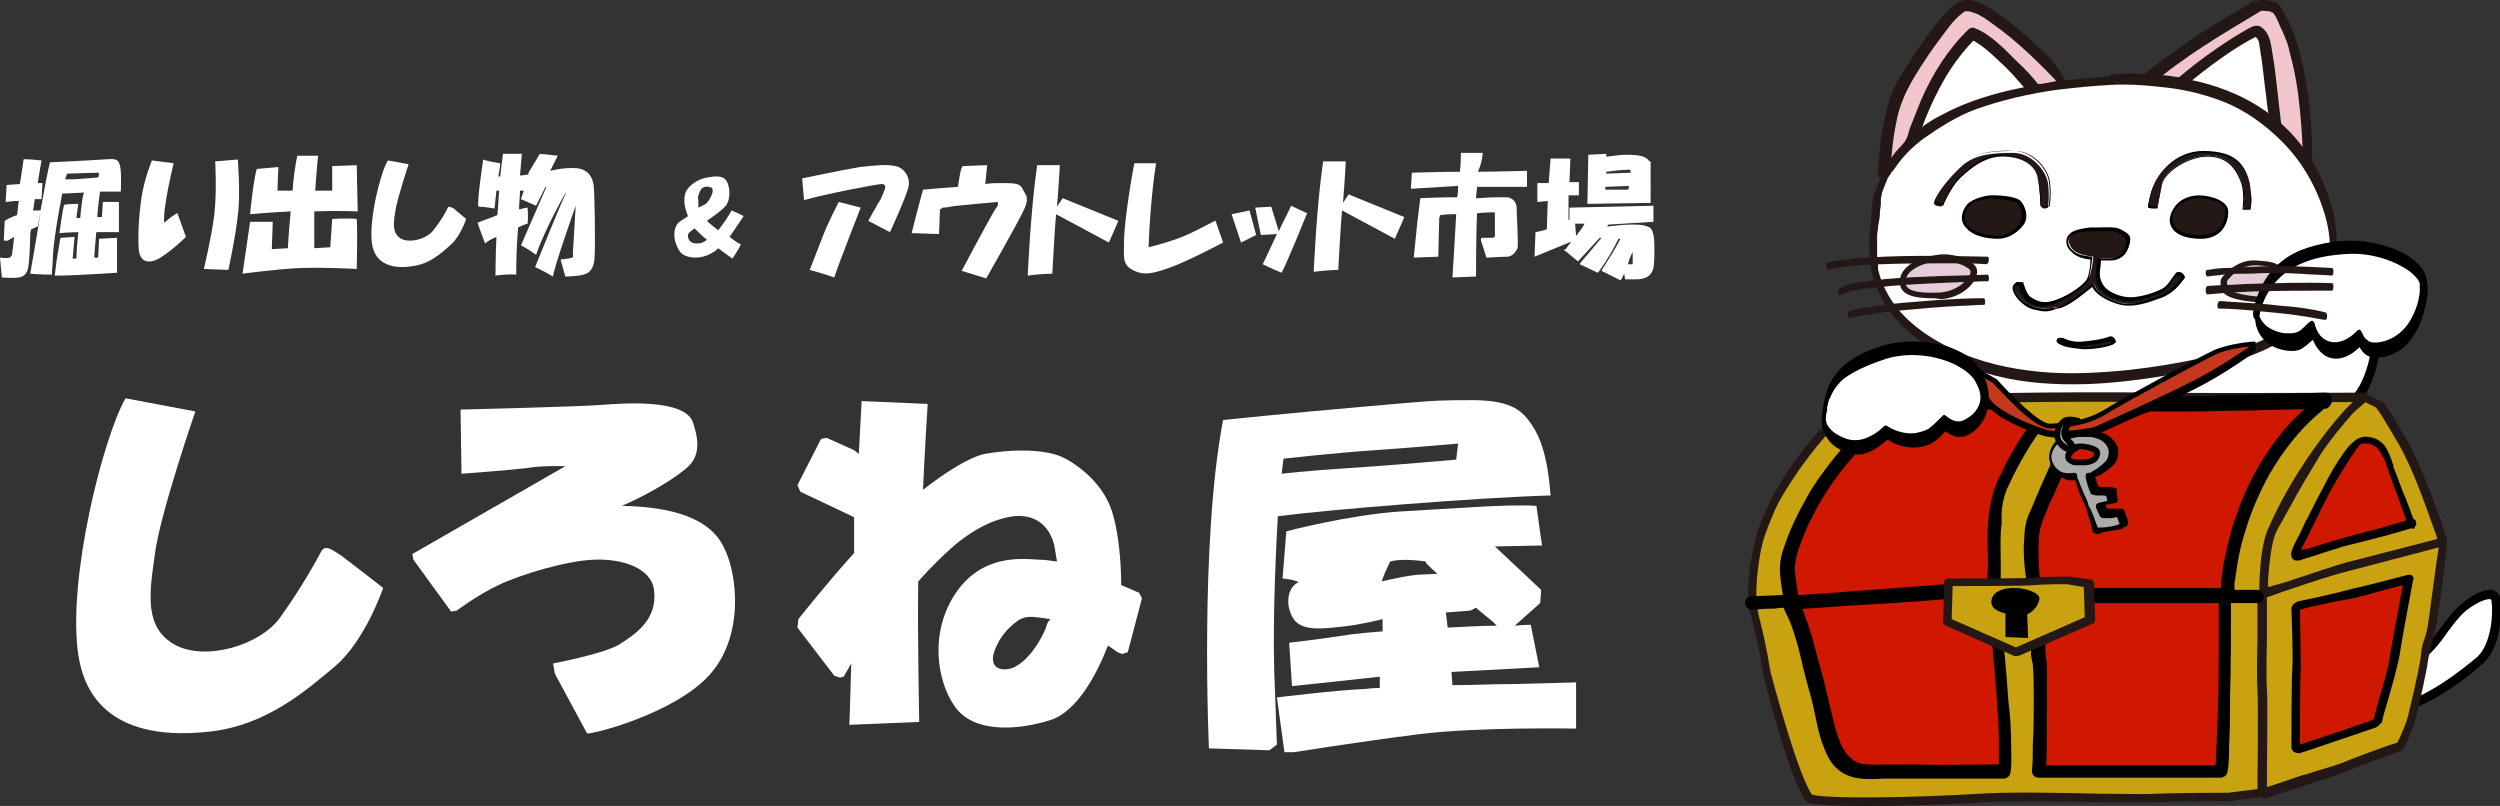 <?xml version="1.0" encoding="utf-8"?>
<!-- Generator: Adobe Illustrator 26.0.2, SVG Export Plug-In . SVG Version: 6.00 Build 0)  -->
<svg version="1.1" id="レイヤー_1" xmlns="http://www.w3.org/2000/svg" xmlns:xlink="http://www.w3.org/1999/xlink" x="0px"
	 y="0px" viewBox="0 0 264.9 85.4" style="enable-background:new 0 0 264.9 85.4;" xml:space="preserve">
<rect x="0" y="0" width="264.9" height="85.4" fill="#333333" stroke="none"/>
<style type="text/css">
	.st0{fill:#FFFFFF;}
	.st1{fill:#C8A210;}
	.st2{fill:#231815;}
	.st3{fill:#F0C5CC;}
	.st4{fill:#E5CDD8;}
	.st5{fill:#D01800;}
	.st6{fill:#C5381D;}
	.st7{fill:#AAABAB;}
</style>
<g>
	<g>
		<path class="st0" d="M34,58.5c-0.4,0.8-2.2,4-4.3,6.9c-2.1,3-8,4.7-11.2,2.9c-3.2-1.8-2.7-5.3-2.1-9.5c0.5-4.2,4.3-15.2,4.3-15.2
			l-7.4-1.4c-2.4,4.2-6.2,19.3-5,27.2c1.2,7.9,8.3,8.8,14.1,8.1c5.8-0.7,9.9-4.2,13.1-6.9c3.2-2.7,5.1-8.3,5.1-8.3s-3.2-2.5-4.4-3.4
			C35,58.1,34.4,57.7,34,58.5"/>
		<path class="st0" d="M65.9,53.6c2.3-1,5-2.5,6.6-3.8c1.6-1.2,1.7-2.8,0.9-5.1c-0.9-2.4-7.1-2-9.6-1.8c-2.5,0.2-15,0.5-15,0.5
			l0.1,6.8c0,0,5.3-0.4,6.9-0.6c1.7-0.3,4.1-0.2,4.1-0.2l-16.2,9.3l0.1,0.6l4,5.5l0.6-0.1c0,0,2.1-1.6,4.4-2.7
			c2.3-1.1,7.2-2.6,10.2-2.7c3-0.1,6,0.9,6.3,3.2c0.4,3.2-2,4.7-3.7,5.8c-1.7,1-7,2-7,2l0.2,1.1l3.4,6.3c0.3,0.2,9.1-2,12.9-6.1
			c3.8-4.1,3.1-10.9,1.5-13.8C75.1,54.9,71.2,53.7,65.9,53.6"/>
		<path class="st0" d="M118.8,62c0-2.6-0.3-5.4-0.8-7.2c-0.7-3-3.1-5.1-5.1-6.2c-2-1.1-5.8-1-8.6-0.5c-1.7,0.4-4.2,2-6.5,3.8
			c0.2-4.5,0.5-9.1,0.5-9.1l-7-0.3L91,48.1l-0.5-0.4l-2.9-1.3l-0.6,0.1l-2.5,4.9l0.3,0.7l5.7,2.7c0,0.5,0,1.9,0,3.8
			c-2.9,3.2-5.9,7-5.9,7l-0.1,0.9l3.9,5.1l0.6,0.2l0.4-0.1c0,0,0.4-0.7,0.8-1.4c-0.1,3.7-0.2,6.5-0.2,6.5l7.4-0.3
			c0,0-0.2-10.3-0.1-14.9c1.7-1.9,3.4-3.5,4.3-4.2c1.7-1.3,3.3-2.2,5.2-2.6c1.8-0.4,4.1,0,4.9,2.9c0.1,0.6,0.2,1.2,0.3,1.8
			c-0.7-0.1-1.4-0.2-2-0.2c-1.7-0.1-5.9-0.6-8.7,3.5c-2.8,4.1-2.1,9.3-0.1,12.1c2,2.8,6.6,2.5,10.1,1.4c2.8-0.9,4.9-4.8,6.1-7.9
			c0.6,0.4,1,0.7,1,0.7l0.5,0.2l0.6-0.2l1.5-5.7l-0.3-0.6C120.6,62.8,119.8,62.4,118.8,62 M110.8,66.6c-1,2.3-2.6,4.1-4,4.3
			c-1.4,0.2-1.9-0.7-1.4-2c0.5-1.3,1.3-2.3,2.4-3.1c1-0.7,1.9-0.4,3.5-0.2C111,65.9,110.9,66.2,110.8,66.6"/>
		<path class="st0" d="M135.4,54.7c5.3-0.7,21.4-2,28.9-2.2c-0.3-4.1-1.1-6.2-2-7.5c-0.9-1.3-1.9-2.6-6.3-2.6
			c-4.4,0-4.6,0.1-11.6,0.7c-7,0.6-14.8,1.4-14.8,1.4c-2.5,13-1.5,34.8-1.5,34.8l6.4,0.2l0.8-0.6l-0.2-5.6
			C134.8,67.6,135.1,59.9,135.4,54.7 M136,48.6c0,0,5.3-0.6,9.7-0.9c4.3-0.3,8.8-0.7,8.8-0.7l-0.2,1.7c0,0-6.7,0.6-11.4,0.9
			c-4.7,0.3-7.1,0.6-7.1,0.6L136,48.6z"/>
		<path class="st0" d="M158.9,72.5c-0.9,0-2.9,0.1-5,0.1l-0.1-1.4c3.9-0.2,9.3-0.5,9.3-0.5l-0.9-4.5c0,0-0.7,0-1.7,0.1l2.7-2.4
			l0.1-1.4l-4.9-4.6l5-0.1c0,0-0.3-1.9-0.6-4.2c-3.2-0.2-8.9,0.3-14.5,0.6c-5.6,0.4-12,2.1-12,2.1l-0.4,5c0,0,1.3,0.1,1.7,0.4
			c-1,0.4-1.5,2-0.7,3.6c0.8,1.7,3.3,1.3,5.3,1.1c2-0.2,4.3-0.8,4.3-0.8l0,1.3c-1.3,0.1-2.4,0.2-3.2,0.3c-3.9,0.6-6.7,0.9-6.7,0.9
			l0.3,4.6c0,0,4.9-0.5,9.3-1l0,1.2c-0.3,0-0.8,0-1.5,0.1c-2.9,0.1-9.4,0.9-9.4,0.9l0.8,5.8l1,0c0,0,6.9-1.1,13.2-1.9
			c6.3-0.8,16.7-0.6,16.7-0.6l0-4.9C167.1,72.3,160.9,72.5,158.9,72.5 M150.2,60.9l-0.8,0.1c-0.8,0.1-3,0.6-3,0.6l0.3-0.8l0.6-1.3
			c1.3-0.4,3.8,0,3.8,0c-0.2,0,0.3,0.5,1.2,1.3L150.2,60.9z M153.2,64.9l2.6-0.2l0.6-0.3c0,0,0.1,0,0.1,0.1c1,0.8,1.7,1.4,1.7,1.4
			l0.4,0.4c-1.5,0-3.3,0.1-5.2,0.2L153.2,64.9z"/>
	</g>
	<g>
		<path class="st0" d="M47.4,22.1c-0.1,0.3-0.7,1.3-1.4,2.2c-0.7,1-2.5,1.5-3.5,1c-1-0.6-0.8-1.7-0.6-3s1.4-4.9,1.4-4.9L41.1,17
			c-0.8,1.3-2,6.2-1.7,8.7c0.3,2.5,2.5,2.8,4.3,2.5c1.8-0.2,3.1-1.4,4.1-2.3c1-0.9,1.6-2.7,1.6-2.7s-1-0.8-1.3-1.1
			C47.7,21.9,47.5,21.8,47.4,22.1"/>
		<path class="st0" d="M60.7,17.8c-0.8,0-1.6,0.1-2.4,0.3l0.8-1.6l-1.9-0.2l-1.2,2v0.2c-0.3,0-0.6,0.1-0.9,0.1
			c0.1-1.3,0.2-2.3,0.2-2.3l-2,0c-0.1,0.7-0.2,1.5-0.3,2.4c-0.1,0-0.2,0-0.2,0c0.1-0.6,0.2-1.1,0.2-1.4c-1.4-0.2-1.8-0.4-1.8-0.4
			s-0.7,4.6-0.5,5c0.7,0,1.7,0.2,1.7,0.2s0.1-0.9,0.2-1.9l0.3,0c-0.1,0.9-0.1,1.7-0.2,2.6c-1.1,0.4-2.1,0.8-2.1,0.8s0.3,0.9,0.8,2.2
			c0.2-0.2,0.7-0.5,1.2-0.7c-0.1,2.3-0.1,4.1-0.1,4.1s1.4-0.2,2.2-0.1c0-0.9,0-2.8,0.2-5c0.6-0.3,1-0.4,1-0.4s0.1-0.6,0-1.7
			c-0.2,0-0.5,0.1-0.9,0.2c0-0.7,0.1-1.4,0.1-2l0.4,0l-0.3,0.9l1.6,0.7l1-2l0.1,0l-2.7,6.2c0,0,0.8,0.4,1.6,1c1-2.9,3.2-6.7,3.2-6.7
			l-0.1,0.3c-0.5,1-3.2,7.7-3.2,7.7s0.7,0.3,1.9,1c0-0.7,2.4-7.5,2.4-7.5l-0.3,5.1c0,0,0.1,0.4-0.1,0.4c-0.2,0.1-1.2,0.2-1.2,0.2
			l0.5,1.8c0,0,0.7,0,1.4-0.1c0.8-0.1,1.6-0.3,1.7-1.9c0.1-1.6,0-6.9-0.1-7.7C62.7,18.4,62,17.8,60.7,17.8"/>
		<path class="st0" d="M78.8,22.9c0,0-0.5-0.3-1.3-0.6c-0.2,0.5-1,1.6-1.4,2.1c-0.5-0.4-0.9-0.7-1.2-1c0.7-0.5,1.6-1.1,2-1.6
			c0.5-0.6,0.5-1.9,0.1-2.6c-0.4-0.7-1.4-0.5-2-0.4c-0.8,0.1-1.7,0.6-2.2,1.3c-0.4,0.6-0.4,1.6,0.1,2.8c-0.4,0.3-1,0.6-1.1,0.8
			c-0.4,0.5-0.6,1.6,0.2,2.9c0.5,0.8,2.3,1,3.6,0.1c0.2-0.1,0.3-0.2,0.5-0.4c0.8,0.6,1.5,1.1,1.5,1.1s0.7-1,0.9-1.5
			c-0.4-0.2-0.8-0.5-1.2-0.8C78,24.1,78.8,22.9,78.8,22.9 M74.2,20.2c0.2-0.5,0.9-0.5,1.2-0.3c0.3,0.2,0,1-0.5,1.6
			c-0.2,0.2-0.5,0.3-0.9,0.5C74,21.6,74,21.6,74,21.3C73.9,20.8,74,20.7,74.2,20.2 M73.9,25.8c-0.6,0-0.9-0.2-1-0.7
			c-0.1-0.4,0.3-0.6,0.7-0.9c0.4,0.4,0.8,0.8,1.3,1.2C74.6,25.7,74.2,25.8,73.9,25.8"/>
		<path class="st0" d="M37.9,22.4l-0.1-4.9l-2.6,0.1l0,2.6c0,0-0.8,0-1.8,0c0.1-1.6,0.3-3.7,0.3-3.7s-1,0-2.2,0
			c-0.2,0.9-0.4,2.3-0.5,3.7c-0.8,0-1.4,0-1.6,0c0-0.6,0.1-2.5,0.1-2.5l-2.3,0.2c-0.4,1.5-0.7,4.8-0.7,4.8s2.1-0.2,4.3-0.3
			c-0.2,2.1-0.3,3.9-0.3,3.9l-1.7,0.1l0.1-2.9l-2.4,0L25.7,29c0,0,3.7-0.5,6.1-0.6c2.5-0.1,6,0.1,6,0.1s0.1-3.9,0-5.3
			c-1.2-0.1-2.6,0-2.6,0l-0.2,3l-1.7,0.1c0,0,0-2.7,0-3.9C35.7,22.3,37.9,22.4,37.9,22.4"/>
		<path class="st0" d="M22.8,17.1c0,0,0.2,3.2-0.1,5.7c-0.3,2.4-1.1,5.7-1.1,5.7l2.6,0.1c0,0,0.8-3.7,1-5.8c0.3-2.1,0-5.9,0-5.9
			L22.8,17.1z"/>
		<path class="st0" d="M17.4,23.6c-0.2-1.4,1-6.3,1-6.3L16.1,17c0,0-0.8,1.9-1.1,3.9c-0.3,2-0.4,4.1-0.3,5.5c0.1,1.3,1,1.7,2.3,0.9
			c1.3-0.8,2.7-2.2,2.7-2.2l-0.9-2.5C18.9,22.5,18.3,22.8,17.4,23.6"/>
		<path class="st0" d="M94.9,17.6c-1-0.2-1.9-0.1-3.8,0.1C89.3,18,85,18.9,85,18.9s0.1,1.4,0.2,2.3c2.5-0.7,7.8-1.7,8.2-1.7
			c0.4,0,0.5,0.2,0.3,0.7c-0.2,0.5-0.3,0.8-0.5,1.1c-0.2,0.3-1.2,2.1-1.2,2.1l2.3,1.2c0,0,1.9-4.1,2-5
			C96.4,18.7,95.8,17.8,94.9,17.6"/>
		<path class="st0" d="M87.2,25c-0.4,1-1.4,3.6-1.4,3.6s1.5,0.4,2.6,0.8c0.4-1.3,2.8-7.4,2.8-7.4l-2.3-0.6
			C88.9,21.3,87.6,23.9,87.2,25"/>
		<path class="st0" d="M106,19.4c-0.4,0-1,0-1.6,0.1l0.2-2l-2.6,0.1l-0.1,0.2c-0.1,0.1-0.3,1.3-0.4,2c-1.4,0.1-2.7,0.2-3.7,0.3
			c-0.5,1.8-1.2,4.6-1.2,4.6l2.9,0.1l0.1-2.6l0.3-0.2c0,0,0.4,0,0.8-0.1c0.4-0.1,5-0.5,5-0.5s0.2,0.3-0.2,0.7
			c-0.8,1.3-3.6,6.6-3.6,6.6l2.6,0.8c0,0,3.6-6.3,4.1-7.5c0.5-1.2,0-1.4-0.2-1.9C108.1,19.4,107.6,19.4,106,19.4"/>
		<path class="st0" d="M112,21.9c0.2-2.4,0.3-4.4,0.3-4.4l-2.4,0c-0.7,4.7-1,11.7-1,11.7s1.5-0.2,2.6-0.2c0.1-1.4,0.2-4,0.4-6.3
			l5.6,3l1-2.3l-5.9-2.4L112,21.9z"/>
		<path class="st0" d="M142.3,21.5c0.2-2.4,0.3-4.4,0.3-4.4l-2.4,0c-0.7,4.7-1,11.7-1,11.7s1.5-0.2,2.6-0.2c0.1-1.4,0.2-4,0.4-6.3
			l5.6,3l1-2.3l-5.9-2.4L142.3,21.5z"/>
		<path class="st0" d="M125,25.2c-1.6,0.6-3.3,1-3.3,1c0.2-5.4,0.8-8.9,0.8-8.9l-2.3,0c-0.5,2.5-1.1,6.7-1.1,8.3s-0.2,2.4,0.9,3
			c1.3,0.7,2.4,0.3,4.1-0.3c1.7-0.6,5.5-2.6,5.5-2.6l-0.8-2.3C128.8,23.3,126.6,24.6,125,25.2"/>
		<polygon class="st0" points="130.5,22.7 131.5,25.7 133.1,24.9 132.4,22.3 		"/>
		<path class="st0" d="M135.5,24.5l-0.8-2.6L133,22l0.6,2.9l1.7-0.1c-0.5,1.1-1.5,3.2-1.5,3.2s1,0.5,2,0.9c0.6-1.1,2.7-6.3,2.7-6.3
			l-1.7-0.8C136.8,21.9,135.9,23.6,135.5,24.5"/>
		<path class="st0" d="M166,26.5C166,26.5,166,26.5,166,26.5C166,26.5,166,26.5,166,26.5"/>
		<path class="st0" d="M157.1,16.2l-2.3,0c0,0,0,0.9-0.1,2c-1.9,0-5.1,0.1-5.1,0.1l-0.1,1.7c0,0,3.2-0.2,5-0.3c0,0.4,0,0.8-0.1,1.2
			c-1.8,0-3.9,0.1-3.9,0.1s-0.2,1.5-0.3,2.4c-0.1,0.9-0.4,3.9-0.4,3.9l2.6-0.1l0.1-4.1l0.1-0.3c0,0,0.7-0.1,1.2-0.1
			c0.1,0,0.3,0,0.5,0c-0.1,2-0.4,6.7-0.4,6.7l2.5-0.1c0,0,0-4.7,0.1-6.4c0-0.1,0-0.2,0-0.3c0.9-0.1,1.6-0.1,1.7-0.1
			c0.3,0,0.2,0.1,0.2,0.1c0,0.1,0,0.2,0,0.4c0,0.2,0,1.8,0,2c0,0.2-0.2,0.2-0.4,0.2c-0.2,0-1,0-1,0l-0.1,0.2l0.6,1.9
			c0,0,1.7-0.1,2.3-0.1c0.6-0.1,0.9-0.7,1-0.9c0.1-0.3-0.1-3.7-0.1-4.3s-0.5-1.1-1.1-1.1c-0.8,0-1.7,0-2.9,0.1c-0.1,0-0.2,0-0.3,0
			c0-0.4,0.1-0.8,0.1-1.2c1.9,0,5.3,0,5.3,0l0-1.7c0,0-3.5,0.1-5.2,0.1C157.1,17.1,157.1,16.2,157.1,16.2"/>
		<path class="st0" d="M175.2,23.5v-1.7l0,0v0l-8.9,0.2v1.3c0,0-0.1,0-0.1,0v-2.6l1.1,0v-1.4l-1,0l0.1-2.5l-2.1,0l-0.2,2.6l-1.2,0
			l0,2l1.1-0.1l-0.1,3c-0.6,0.2-1.2,0.3-1.2,0.3l-0.1,2.6l3.9-1.6l-0.6,0.8c0,0-0.1,0-0.2,0.1c0.1,0,1.5,1.2,1.5,1.2l2.3-2.5l0.2,0
			c-0.1,0.1-1.5,1.8-1.6,1.9c-0.2,0.2-0.4,0.5-0.6,0.7l-0.1,0.2l1.9,0.9l0.1-0.1c0.8-1.1,1.5-2.3,2.1-3.5c0.1,0,0.1,0,0.2,0
			c-0.5,1-1.2,2.1-1.9,3.2l-0.1,0.2l2,1l0.1-0.1c0.1-0.2,0.2-0.4,0.3-0.6l0.1,0.6l0.1,0c0.3,0,0.5,0,0.7,0l0.3,0
			c0.6,0,1-0.1,1.3-0.3c0.3-0.2,0.5-0.5,0.6-0.9c0.1-0.6,0.1-1.4,0.1-2.2c0-1.3-0.2-1.9-0.5-2.1c-0.4-0.2-0.9-0.3-1.6-0.3l-0.4,0
			c-0.7,0-1.5,0.1-2.5,0.2l0.1-0.2L175.2,23.5z M167,25l-0.1-1.3l1,0C167.7,24.1,167.4,24.5,167,25 M173,26.7c0,0.5,0,0.9,0,1.2
			c0,0.1,0,0.1-0.1,0.1c-0.1,0-0.3,0-0.4,0C172.6,27.5,172.8,27.1,173,26.7"/>
		<path class="st0" d="M174.8,17.1c-0.1-0.1-0.2-0.2-0.2-0.2c-0.4-0.4-1.1-0.5-2.2-0.5l-0.2,0c-0.5,0-1.1,0.1-2,0.2v-0.3l-1.9,0.1
			l-0.1,5.2l6.7-0.1V17.1z M172.5,20.1l-2.4,0v-0.3l2.5-0.1C172.6,19.9,172.6,20,172.5,20.1 M172.8,18.3l-2.6,0.1v-0.2
			c0.8-0.1,1.5-0.2,2.1-0.2C172.8,17.9,172.8,18.1,172.8,18.3L172.8,18.3z"/>
		<path class="st0" d="M12.8,20.3c0,0,0.1-2.2-0.1-2.8c-0.2-0.7-0.5-0.7-1.8-0.6c-1.3,0.1-5.6,0.3-5.6,0.3c-0.2,0.7-0.6,2.8-1,5.1
			c0,0-0.2,0-0.5,0c-0.1,0-0.2,0-0.3,0c0.1-0.4,0.1-0.8,0.2-1.2c0.4,0,0.7,0,0.7,0l0.1-1.7l-0.5,0c0.2-1.3,0.4-2.4,0.4-2.4
			s-1.9-0.2-1.9-0.1c-0.1,0.6-0.2,1.5-0.4,2.6l-1.4,0.1l-0.1,1.8l0.9-0.1H2c-0.1,0.5-0.1,1-0.2,1.5c-0.7,0.2-1.3,0.6-1.3,0.6
			l-0.1,2.1l0.4,0c0,0,0.2-0.1,0.7-0.4c-0.1,1-0.2,1.7-0.2,1.7s0,0.4-0.3,0.5c-0.2,0.1-1,0-1,0l0.2,2.1c0,0,1.2,0.1,1.8,0
			c0.6-0.1,0.9-0.5,1-1.1c0.1-0.6,0.2-2.4,0.2-3.3c0-0.1,0-0.4,0.1-0.7C3.7,24.1,4,24,4,24l0.3-1.5C3.8,25.7,3.2,29,3.2,29
			s1.1,0.1,2.3,0.1c0-0.6,0.1-1.3,0.1-1.7c0-0.1,0-0.1,0-0.2v0l0,0c0.1-2.2,1-6.7,1-6.7l0.3,0c0.3,0,2-0.1,2-0.1l-0.1,0.3
			c0,0-0.2,1.1-0.3,2.4l-0.4,0c0-0.2,0.2-1.5,0.2-1.5s-1,0-1.5,0.1c-0.2,0.6-0.5,3-0.5,3s1.2-0.1,2-0.1c-0.1,1-0.2,2-0.2,2.8
			c-0.1,0-0.2,0-0.4,0l0.2-2.3l-1.5,0.1l-0.4,2.4l-0.2,1.6c0.1,0,0.5,0,0.6,0c1.4,0,6-0.3,6-0.3l0-3.7l-1.9,0.1l-0.1,2
			c0,0-0.2,0-0.4,0c0,0,0-0.1,0-0.1c0-0.4,0.1-1.4,0.2-2.6c1.1,0,2.4,0,2.4,0l0-3.2l-1.7,0L10.8,23l-0.5,0c0.1-1.4,0.3-2.7,0.3-2.7
			L12.8,20.3z M10.4,18.8c0,0-2.3,0.2-2.7,0.2c-0.3,0-0.8,0-0.8,0l0.2-0.6c0,0,2.9-0.1,3.3-0.1C10.6,18.3,10.4,18.8,10.4,18.8z"/>
	</g>
	<g>
		<g>
			<path class="st0" d="M251.6,37.2c0,0-0.7,5.9-4.5,6.6c-3.8,0.8-7.4,10.1-7.4,10.1l6.7,12.8l5.6,4.5c0,0,1.7,0.1,3.8-1.3
				c2.2-1.3,3.5-4.2,5.1-5.6c1.7-1.4,3.3-1.9,3.5-0.7c0.1,1.1,0,4.7-1.7,6.3c-1.4,1.3-5.9,4.8-8.8,5.1c-2.9,0.3-41.2-17.7-47.8-22.7
				c-9.3-7,3-14.9,4.6-16c1.7-1.1,27.6,1.5,30.3-0.4c1.7-1.2,8.1-2.5,8.1-2.5L251.6,37.2z"/>
			<path d="M253.9,75.5c-3.6,0-41.8-18.1-48.1-22.8c-2.5-1.9-3.7-4-3.6-6.3c0.2-4.5,5.2-8.5,8.3-10.5c0.8-0.5,4.1-0.4,12.2-0.1
				c7,0.3,16.7,0.7,18.1-0.3c1.7-1.2,8-2.6,8.2-2.6c0.2,0,0.4,0,0.5,0.2L252,37c0.1,0.1,0.1,0.2,0.1,0.3c0,0.3-0.7,6.2-4.8,7
				c-2.9,0.6-6,7-7,9.6l6.6,12.5l5.4,4.4c0.4,0,1.8-0.2,3.4-1.2c1.2-0.7,2.1-2,3-3.2c0.7-0.9,1.3-1.7,2.1-2.4
				c1.1-0.9,2.6-1.8,3.5-1.4c0.4,0.2,0.6,0.5,0.7,0.9c0.1,1,0.1,4.9-1.8,6.7C262.1,71.3,257.2,75.2,253.9,75.5
				C254,75.5,253.9,75.5,253.9,75.5z M213.8,36.5c-1.5,0-2.5,0.1-2.8,0.2c-2.9,1.9-7.7,5.6-7.9,9.7c-0.1,2,1,3.8,3.3,5.5
				c3.6,2.7,15.8,8.8,25.2,13.3c13.2,6.3,21.2,9.4,22.3,9.3c2.8-0.2,7.2-3.7,8.6-4.9c1.5-1.4,1.7-4.7,1.5-5.9c0-0.2-0.1-0.2-0.1-0.2
				c-0.3-0.1-1.3,0.2-2.6,1.2c-0.7,0.6-1.3,1.4-1.9,2.2c-0.9,1.3-1.9,2.6-3.3,3.4c-2.3,1.4-4,1.3-4.1,1.3c-0.1,0-0.2,0-0.3-0.1
				l-5.6-4.5c0,0-0.1-0.1-0.1-0.1l-6.7-12.8c-0.1-0.1-0.1-0.3,0-0.4c0.2-0.4,3.7-9.6,7.8-10.4c3.1-0.6,4-5.2,4.1-6.1l-2.2-3.4
				c-2,0.4-6.3,1.5-7.6,2.4c-1.5,1.1-8.7,0.9-18.6,0.5C219.5,36.6,216.1,36.5,213.8,36.5z"/>
		</g>
		<g>
			<path class="st1" d="M258.9,57.4c-0.6-2.1-2.9-8.3-4.3-10.7c-1.5-2.4-2.3-3.7-2.3-3.7l-1.8-0.8c0,0-2.3,2-3.4,3.4
				c-1.1,1.4-5.3,9-6.6,11.2c-1.1,1.9-0.8,3.7-0.8,3.7l0.2,2.3L258.9,57.4z"/>
			<path class="st2" d="M259.3,57.2c-0.8-2.5-1.7-5-2.8-7.5c-0.5-1.2-1-2.4-1.7-3.5c-0.7-1.1-1.3-2.3-2.1-3.4
				c-0.2-0.2-0.5-0.3-0.7-0.4c-0.4-0.2-0.8-0.4-1.2-0.6c-0.2-0.1-0.4,0-0.5,0.1c-1.2,1.1-2.5,2.2-3.5,3.5c-0.8,1.1-1.5,2.4-2.3,3.6
				c-1,1.7-1.9,3.4-2.9,5c-0.9,1.6-2,3.1-2.2,4.9c-0.2,1.3,0.1,2.6,0.2,3.9c0,0.2,0.4,0.2,0.5,0.2c2.1-0.6,4.3-1.2,6.4-1.8
				c3.4-1,6.8-2,10.2-2.9c0.8-0.2,1.6-0.4,2.3-0.7c0.5-0.2,0.4-0.8-0.2-0.6c-2.1,0.6-4.3,1.2-6.4,1.8c-3.4,1-6.8,2-10.2,2.9
				c-0.8,0.2-1.6,0.4-2.3,0.7c0.2,0.1,0.3,0.1,0.5,0.2c-0.1-1-0.3-2-0.2-3c0-1.1,0.4-2.2,0.9-3.1c0.3-0.6,0.7-1.2,1-1.8
				c0.9-1.6,1.8-3.3,2.8-4.9c0.8-1.3,1.5-2.6,2.3-3.9c0.9-1.4,2.3-2.5,3.5-3.6c-0.2,0-0.4,0.1-0.5,0.1c0.3,0.2,0.7,0.3,1,0.5
				c0.2,0.1,0.4,0.2,0.6,0.3c0,0,0.1,0.1,0.1,0.1c-0.1,0.1-0.2-0.2-0.1-0.1c0,0.1,0.1,0.2,0.2,0.3c0.1,0.2,0.3,0.4,0.4,0.6
				c0.4,0.7,0.8,1.3,1.2,2c1.5,2.4,2.5,5,3.5,7.7c0.4,1.2,0.9,2.4,1.3,3.7C258.5,57.9,259.4,57.6,259.3,57.2z"/>
		</g>
		<g>
			<polygon class="st0" points="230.8,7.6 239.7,1.9 241.9,7 243.4,16.2 232.2,13 216.6,13.6 209.3,13.9 203.9,17.1 200.6,16.1 
				204.4,8 209.3,3.2 215.2,6.3 221.9,12.3 226.4,11.5 			"/>
			<path class="st2" d="M204,17.4l-3.9-1l4.1-8.5l5-5l6.2,3.3L222,12l4.3-0.9l4.3-3.8l9.1-5.9l2.4,5.4l1.6,9.7l-11.6-3.4l-15.6,0.6
				l-7.3,0.3L204,17.4z M201,15.9l2.9,0.8l5.3-3.1l7.4-0.3l15.7-0.6l10.7,3.1l-1.4-8.7l-2.1-4.7L231,7.9l-4.4,3.9l-4.8,0.9L215,6.6
				l-5.7-3l-4.6,4.6L201,15.9z"/>
		</g>
		<g>
			<path class="st3" d="M199.7,18.1c0,0,0.3-6.7,2.4-9.9c2.1-3.2,4.7-7.3,6.2-7.6c1.5-0.2,5.5,2.8,10.5,7.9c0,0.7-2.9,0.8-2.9,0.8
				s-4-4.9-6.6-6.1c-3.9,3.6-5.8,9.3-6.3,10.9C202.4,15.8,199.7,18.1,199.7,18.1L199.7,18.1z"/>
			<path class="st2" d="M200.3,18.1c0.1-1.3,0.2-2.6,0.4-3.9c0.2-1.1,0.4-2.3,0.8-3.3c0.4-1.1,0.9-2,1.5-3c0.8-1.3,1.6-2.5,2.5-3.7
				c0.7-0.9,1.4-2,2.3-2.7c0.1-0.1,0.3-0.2,0.4-0.3c0,0,0.1,0,0.1,0c0,0,0.1,0,0,0c0,0,0.1,0,0.1,0c0,0,0.1,0,0.1,0
				c0.1,0-0.1,0,0.1,0c0.1,0,0.3,0.1,0.4,0.1c0.3,0.1,0.6,0.2,0.9,0.4c0.4,0.2,0.8,0.5,1.2,0.8c2.6,1.8,5,4.2,7.2,6.5
				c-0.1-0.1-0.1-0.3-0.2-0.4c0-0.1,0-0.1,0-0.1c0.1-0.1,0.1-0.1,0,0c0,0,0,0,0,0c-0.1,0.1-0.1,0.1-0.3,0.1
				c-0.3,0.1-0.6,0.1-0.9,0.2c-0.4,0.1-0.8,0.1-1.2,0.1c0.1,0.1,0.3,0.1,0.4,0.2c-0.7-0.9-1.5-1.8-2.4-2.6c-1.3-1.3-2.7-2.8-4.4-3.5
				c-0.2-0.1-0.5-0.1-0.7,0.1c-2.2,2.1-3.8,4.7-5,7.4c-0.4,1-0.8,2-1.2,3c-0.1,0.3-0.2,0.7-0.3,1c-0.2,0.5-0.6,1-0.9,1.4
				c-0.6,0.8-1.3,1.5-2.1,2.1c-0.5,0.5,0.2,1.2,0.8,0.8c1.4-1.2,2.8-2.7,3.5-4.5c0.7-2.2,1.7-4.3,2.8-6.2c0.9-1.5,2-2.9,3.2-4.1
				c-0.2,0-0.4,0.1-0.7,0.1c1.5,0.7,2.7,2,3.9,3.1c0.9,0.9,1.7,1.9,2.5,2.8c0.3,0.3,0.6,0.3,0.9,0.2c0.7,0,1.3-0.1,2-0.3
				c0.3-0.1,0.6-0.2,0.8-0.5c0.1-0.1,0.2-0.2,0.2-0.4c0.1-0.4-0.2-0.6-0.4-0.8C218,6.9,217,5.9,216,5c-1.5-1.4-3-2.7-4.7-3.8
				c-0.8-0.6-2-1.3-3.1-1.2c-0.7,0.1-1.3,0.6-1.8,1.1c-0.7,0.7-1.3,1.5-1.9,2.3c-0.7,0.9-1.3,1.9-2,2.9c-0.5,0.8-1.1,1.7-1.6,2.6
				c-0.8,1.6-1.2,3.4-1.5,5.2c-0.2,1.2-0.3,2.5-0.4,3.8c0,0.1,0,0.1,0,0.2C199.2,18.8,200.3,18.8,200.3,18.1z"/>
		</g>
		<g>
			<path class="st3" d="M227.4,8.8c4.9-4.2,12.6-8.3,12.1-8.2c-0.5,0.1,1.4-0.1,1.8,0.5c0.4,0.6,3.3,4.9,3.3,16
				c-0.5,0-1.3-0.8-1.3-0.8l-2.1-2.4c0,0-0.9-8-1.2-9.2c-0.3-1.2-0.9-1.3-0.9-1.3c-1.6,0.7-5.6,3.3-8.5,5.9
				C228.7,8.9,227.4,8.8,227.4,8.8z"/>
			<path class="st2" d="M227.8,9.1c3.6-3.1,7.7-5.5,11.7-7.9c0.2-0.1,0.4-0.2,0.5-0.4c0.4-0.6-0.5-1-1-0.6c-0.1,0.1-0.2,0.4-0.1,0.5
				c0.1,0.6,1.1,0.4,1.5,0.5c0.1,0,0.2,0,0.3,0.1c0,0,0.1,0.1,0.1,0c0,0,0.1,0.1,0.1,0.1c0.3,0.4,0.5,0.9,0.7,1.4
				c0.2,0.4,0.3,0.6,0.5,1.1c0.2,0.5,0.4,1,0.5,1.6c0.4,1.4,0.7,2.9,0.9,4.4c0.3,2.4,0.5,4.8,0.5,7.2c0.2-0.2,0.4-0.4,0.6-0.6
				c-0.3,0-0.7-0.4-0.9-0.7c-0.2-0.2-0.4-0.4-0.6-0.7c-0.5-0.6-1-1.1-1.5-1.7c0.1,0.1,0.1,0.3,0.2,0.4c-0.3-2.3-0.5-4.5-0.8-6.8
				c-0.1-0.6-0.2-1.2-0.3-1.9c-0.1-0.6-0.2-1.1-0.5-1.6c-0.2-0.3-0.4-0.5-0.7-0.7c-0.3-0.1-0.5-0.1-0.8,0c-0.7,0.3-1.4,0.8-2.1,1.2
				c-2.2,1.4-4.4,3-6.4,4.8c0.2,0,0.4-0.1,0.5-0.1c-1.1-0.2-2.2-0.4-3.3-0.5c-0.3,0-0.6,0.1-0.7,0.4c-0.1,0.3,0.1,0.6,0.4,0.7
				c0.5,0.1,1,0.2,1.5,0.2c0.6,0.1,1.1,0.2,1.7,0.3c0.4,0.1,0.5-0.1,0.8-0.3c0.2-0.2,0.5-0.4,0.7-0.6c1.7-1.4,3.4-2.7,5.3-3.9
				c0.7-0.4,1.4-0.9,2.2-1.2c-0.1,0-0.3,0-0.4,0.1c0,0,0.1,0.1,0,0c-0.1-0.1,0,0,0.1,0c0,0,0,0,0,0c0,0,0.1,0.1,0.1,0.1
				c0.2,0.2,0.3,0.5,0.3,0.8c0.1,0.4,0.1,0.8,0.2,1.2c0.2,1.3,0.3,2.6,0.5,4c0.1,1.1,0.3,2.2,0.4,3.4c0,0.3,0,0.6,0.2,0.8
				c0.3,0.3,0.6,0.7,0.9,1c0.7,0.8,1.7,2.3,2.9,2.4c0.3,0,0.6-0.3,0.5-0.5c0-3.8-0.3-7.7-1.3-11.4c-0.4-1.6-1-3.2-1.9-4.7
				c-0.2-0.3-0.3-0.5-0.6-0.7c-0.3-0.2-0.7-0.2-1.1-0.3c-0.2,0-0.3,0-0.5,0c-0.1,0-0.1,0-0.2,0c-0.1,0-0.2-0.1,0.1,0.1
				c0.1,0.1,0.2,0.2,0.3,0.3c0,0,0,0,0,0c0,0.2-0.1,0.4-0.1,0.5c-0.1,0.1-0.2,0.2-0.4,0.1c-0.1-0.1-0.2-0.2-0.3-0.3c0,0,0,0,0,0
				c0-0.1,0-0.3-0.1-0.4c0-0.1,0.1-0.3,0.2-0.3c0,0,0,0-0.1,0c-0.1,0-0.1,0.1-0.2,0.1c-0.2,0.1-0.4,0.2-0.6,0.4
				c-0.7,0.4-1.4,0.8-2.1,1.2c-2,1.2-4,2.5-5.9,3.9c-1.2,0.8-2.3,1.7-3.4,2.6C226.5,8.8,227.3,9.6,227.8,9.1z"/>
		</g>
		<g>
			<path class="st0" d="M223.6,8.7c5.1-0.3,18.2,0.2,22.6,12.5c4.4,12.4-8.5,16.2-8.5,16.2s-18.4,5.9-30.1,0.7
				c-11.7-5.2-9.2-12.9-8.9-15.6C199,20,199.7,10.2,223.6,8.7z"/>
			<path class="st2" d="M223.6,9c1.7-0.1,3.5,0,5.2,0.2c2.3,0.2,4.5,0.7,6.6,1.5c2.4,0.9,4.6,2.5,6.4,4.3c2.1,2.1,3.6,4.7,4.5,7.6
				c0.4,1.3,0.6,2.7,0.6,4c0,0.2,0,0.5-0.1,0.8c0,0.3-0.1,0.5-0.1,0.8c-0.1,0.5-0.3,1-0.5,1.5c-0.7,1.8-2,3.3-3.5,4.5
				c-1.2,0.9-2.5,1.7-3.8,2.2c-0.3,0.1-0.7,0.3-1,0.4c0,0-0.1,0-0.1,0c0,0,0.1,0,0,0c0,0,0,0-0.1,0c-0.1,0-0.2,0.1-0.1,0
				c-1.4,0.4-2.8,0.8-4.2,1.1c-2.6,0.6-5.2,1-7.8,1.3c-3.1,0.3-6.3,0.5-9.4,0.2c-3.2-0.3-6.4-1-9.3-2.4c-2.7-1.3-5.3-3.1-6.8-5.7
				c-0.5-0.9-0.9-1.8-1.1-2.8c0-0.1,0-0.1,0-0.2c0,0,0-0.2,0-0.1c0,0.1,0-0.1,0-0.1c0-0.1,0-0.1,0-0.2c0-0.2-0.1-0.5-0.1-0.7
				c0-0.1,0-0.1,0-0.2c0,0,0-0.2,0-0.1c0,0.1,0-0.1,0-0.1c0-0.1,0-0.1,0-0.2c0-0.2,0-0.4,0-0.6c0-0.1,0-0.2,0-0.3c0,0,0-0.1,0-0.1
				c0,0,0-0.1,0,0c0,0.1,0,0,0,0c0-0.2,0-0.4,0-0.6c0-0.3,0.1-0.7,0.1-1c0.1-0.5,0.2-1,0.2-1.5c0-0.3,0.1-0.6,0.1-0.9
				c0-0.1,0-0.2,0-0.3c0-0.1,0,0.2,0,0c0-0.1,0-0.1,0-0.2c0-0.2,0.1-0.4,0.1-0.6c0-0.1,0.1-0.2,0.1-0.3c0-0.1,0-0.1,0.1-0.2
				c0,0,0-0.1,0-0.1c0,0.1,0,0.1,0,0c0.1-0.2,0.2-0.5,0.3-0.7c0.1-0.3,0.2-0.5,0.4-0.7c0-0.1,0.1-0.1,0.1-0.2
				c-0.1,0.1,0-0.1,0.1-0.1c0.1-0.1,0.2-0.3,0.3-0.4c0.8-1.2,1.8-2.2,3-3.1c1.7-1.2,3.6-2.4,5.5-3.1c2.8-1,5.8-1.7,8.8-2.1
				C219.8,9.3,221.7,9.1,223.6,9c0.4,0,0.4-0.9,0-0.9c-3.6,0.2-7.3,0.7-10.8,1.5c-2.5,0.6-4.9,1.4-7.1,2.6c-1.6,0.8-3,1.9-4.2,3.2
				c-0.9,0.9-1.6,2-2.1,3.2c-0.4,0.9-0.9,2-1,2.9c-0.1,0.8-0.1,1.6-0.2,2.4c-0.2,1.8-0.2,3.5,0.2,5.2c0.6,2.4,2.1,4.6,4,6.2
				c2.5,2.2,5.8,3.7,9,4.5c3.1,0.8,6.4,1,9.7,0.9c3-0.1,6-0.5,9-1c2.1-0.4,4.2-0.8,6.2-1.4c0.5-0.1,1-0.3,1.5-0.4c0,0,0.3-0.1,0.1,0
				c0.1,0,0.2-0.1,0.3-0.1c1-0.4,2.1-0.8,3-1.4c1.6-0.9,3.1-2.2,4.2-3.7c1.4-1.9,2.2-4.2,2.2-6.6c0.1-3.1-1-6.3-2.6-9
				c-1.4-2.4-3.4-4.4-5.8-5.9c-2.1-1.3-4.5-2.2-6.9-2.7c-2-0.5-4.1-0.7-6.2-0.7c-0.8,0-1.5,0-2.3,0.1C223.2,8.1,223.3,9,223.6,9z"/>
		</g>
		<g>
			<path class="st4" d="M236,29.2c0.8-0.8,1.8-1.4,3.1-1.4c1.3,0.1,2,0.2,2.3,0.7c0.3,0.5,0.8,1.3,0.1,1.9c-0.7,0.6-1.5,1.4-2.6,1.3
				c-1.1-0.1-3.1-0.4-3.2-1.2C235.6,29.8,235.6,29.7,236,29.2z"/>
			<path class="st2" d="M239.1,32c-0.1,0-0.2,0-0.2,0c-3.3-0.3-3.4-1.1-3.5-1.4c-0.2-0.8-0.2-1,0.4-1.6l0,0c1-1,2.1-1.5,3.3-1.4
				c1.4,0.1,2.2,0.2,2.6,0.8c0.9,1.3,0.4,2,0,2.3c-0.1,0.1-0.2,0.2-0.3,0.3C240.8,31.4,240.1,32,239.1,32z M236.3,29.4L236.3,29.4
				c-0.4,0.4-0.4,0.4-0.2,1.1c0,0.2,0.7,0.7,2.9,0.9c0.8,0.1,1.4-0.4,2-0.9c0.1-0.1,0.2-0.2,0.3-0.3c0.1-0.1,0.6-0.5-0.1-1.5
				c-0.3-0.4-1-0.5-2.1-0.6C238,28.1,237.1,28.5,236.3,29.4z"/>
		</g>
		<g>
			<path class="st1" d="M191.7,84.6c1.7,0.7,13.2,0.3,18.1,0c5-0.3,15.7,0.1,18.7,0c3-0.1,7.6-0.1,7.6-0.1l3.6-0.5l0.1-21.7
				c0,0,0-4,0.9-6c3.2-7.5,8.4-12.9,8.4-12.9l1.4-1.3c0,0-14.9,0.1-22.1,0c-7.2-0.1-25.4-0.1-28.6,0.7c-3.2,0.8-3-0.5-5.5,1.8
				c-2.5,2.3-5.6,6.8-6.7,9.3c-1,2.5-1.3,3.2-1.6,5.3c-0.3,2.1-0.5,4.4,0,6.2c0.5,1.8,1,4.8,1.2,5.7
				C187.4,72.1,190.1,82.6,191.7,84.6z"/>
			<path class="st2" d="M197.4,85.4c-2.8,0-5.2-0.1-5.9-0.4c-0.1,0-0.1-0.1-0.2-0.2c-1.6-2.1-4.4-12.7-4.5-13.6
				c0-0.1-0.1-0.3-0.1-0.6c-0.2-1.3-0.7-3.6-1.1-5.1c-0.5-1.6-0.5-3.7,0-6.4c0.4-2.2,0.6-3,1.7-5.4c1.1-2.7,4.4-7.2,6.8-9.5
				c1.6-1.5,2.3-1.6,3.4-1.6c0.5,0,1.2,0,2.3-0.3c3.1-0.7,20.1-0.8,28.7-0.7c7.1,0.1,21.9,0,22.1,0c0.2,0,0.4,0.1,0.4,0.3
				c0.1,0.2,0,0.4-0.1,0.5l-1.4,1.2c-0.3,0.3-5.2,5.6-8.3,12.7c-0.8,1.9-0.9,5.8-0.9,5.9l-0.1,21.7c0,0.2-0.2,0.4-0.4,0.5l-3.6,0.5
				c0,0,0,0-0.1,0c0,0-4.6,0-7.6,0.1c-1.2,0-3.5,0-6.1,0c-4.2-0.1-9.5-0.1-12.5,0C209.7,85.1,202.8,85.4,197.4,85.4z M192,84.2
				c1.8,0.5,11.4,0.3,17.8-0.1c3.1-0.2,8.4-0.1,12.6,0c2.6,0,4.9,0.1,6.1,0c2.8-0.1,7.2-0.1,7.6-0.1l3.2-0.4l0.1-21.3
				c0-0.2,0-4.1,0.9-6.2c3.2-7.4,8.4-13,8.5-13c0,0,0,0,0,0l0.5-0.5c-3.7,0-15,0-20.9,0c-8.5-0.1-25.5,0-28.5,0.7
				c-1.2,0.3-2,0.3-2.5,0.3c-0.9,0-1.3,0-2.8,1.4c-2.5,2.4-5.6,6.9-6.6,9.2c-1,2.4-1.3,3.2-1.6,5.2c-0.4,2.6-0.4,4.6,0,6
				c0.4,1.5,0.9,3.9,1.1,5.2c0,0.2,0.1,0.4,0.1,0.6C187.9,72.3,190.5,82.1,192,84.2z"/>
		</g>
		<g>
			<path class="st1" d="M254.3,79c-0.7,0.2-4.9,1.8-6.2,2.3c-1.3,0.5-4.6,1.4-5.4,1.8c-0.8,0.3-3,1-3,1s0.1-9.7,0-11.1
				c-0.1-1.3,0-5.2,0-5.2l0-4.9c0,0,6.9-2.4,9-3c2.1-0.5,10.1-2.6,10.1-2.6s-0.9,8-1.2,9.3c-0.3,1.3-0.5,1.5-0.6,2.9
				c-0.2,1.5-1,4.9-1.3,6.1C255.3,76.9,254.3,79,254.3,79z"/>
			<path class="st2" d="M239.7,84.5c-0.1,0-0.2,0-0.3-0.1c-0.1-0.1-0.2-0.2-0.2-0.4c0-0.1,0.1-9.7,0-11c-0.1-1.4,0-5.1,0-5.2l0-4.8
				c0-0.2,0.1-0.4,0.3-0.4c0.3-0.1,7-2.4,9.1-3l10.1-2.6c0.1,0,0.3,0,0.4,0.1c0.1,0.1,0.2,0.2,0.2,0.4c0,0.3-0.9,8-1.3,9.4
				c-0.1,0.5-0.2,0.8-0.3,1.1c-0.1,0.5-0.2,0.9-0.4,1.8c-0.2,1.6-1.1,5.4-1.3,6.2c-0.3,1.3-1.3,3.3-1.4,3.4
				c-0.1,0.1-0.2,0.2-0.3,0.2c-0.7,0.2-4.9,1.8-6.1,2.3c-0.8,0.3-2.3,0.8-3.6,1.2c-0.8,0.3-1.5,0.5-1.9,0.6c-0.8,0.3-2.9,1-3,1
				C239.8,84.5,239.8,84.5,239.7,84.5z M240.2,63.3l0,4.5c0,0.1-0.1,3.8,0,5.1c0.1,1.2,0,8.3,0,10.5c0.7-0.2,1.8-0.6,2.4-0.8
				c0.3-0.1,1.1-0.4,1.9-0.6c1.2-0.4,2.7-0.8,3.5-1.1c1.2-0.5,4.9-1.9,6-2.2c0.3-0.5,1-2.1,1.2-3c0.1-0.5,1.1-4.5,1.3-6.1
				c0.1-1,0.2-1.4,0.4-1.9c0.1-0.3,0.2-0.6,0.3-1.1c0.2-1.1,0.9-6.7,1.2-8.6l-9.5,2.5C247.1,60.9,241.5,62.8,240.2,63.3z M254.3,79
				L254.3,79L254.3,79z"/>
		</g>
		<g>
			<path class="st5" d="M251.9,76.4c0.6-2.3,1.7-5.7,1.9-7.3c0.2-1.6,1.4-7.8,1.4-7.8s-3.7,1-6,1.6c-1.9,0.4-4.6,1-5.6,1.3
				c-0.2,0.1-0.4,0.3-0.4,0.3s0.1,5.4,0.1,6.3c-0.1,1.1-0.1,8.5-0.1,8.5s0,0.3,0.4,0.2c0.4-0.1,6.7-2.2,7.9-2.7
				C251.7,76.7,251.9,76.4,251.9,76.4z"/>
			<path d="M243.5,79.8c-0.2,0-0.3-0.1-0.4-0.1c-0.2-0.1-0.3-0.4-0.3-0.5c0-0.3,0-7.5,0.1-8.5c0.1-0.8-0.1-6.2-0.1-6.2
				c0-0.1,0-0.2,0.1-0.3c0-0.1,0.3-0.4,0.7-0.5c1-0.2,3.8-0.8,5.6-1.3c2.3-0.5,5.9-1.5,6-1.5c0.2,0,0.3,0,0.4,0.1
				c0.1,0.1,0.2,0.3,0.1,0.4c0,0.1-1.2,6.3-1.4,7.8c-0.2,1.2-0.8,3.4-1.4,5.4c-0.2,0.7-0.4,1.3-0.5,1.9c0,0.1,0,0.1-0.1,0.1
				c-0.1,0.1-0.3,0.4-0.6,0.5c-1.8,0.6-7.6,2.6-8,2.7C243.7,79.8,243.6,79.8,243.5,79.8z M243.7,79.2
				C243.7,79.2,243.7,79.2,243.7,79.2C243.7,79.2,243.7,79.2,243.7,79.2z M243.7,64.6c0,1,0.1,5.3,0.1,6.1c-0.1,0.9-0.1,6.7-0.1,8.2
				c0.9-0.3,4.6-1.5,7.7-2.6c0,0,0.1-0.1,0.1-0.1c0.2-0.6,0.3-1.2,0.5-1.8c0.6-2,1.2-4.2,1.3-5.3c0.2-1.2,1-5.4,1.3-7.1
				c-1.2,0.3-3.6,1-5.3,1.4C247.5,63.7,244.7,64.3,243.7,64.6C243.7,64.6,243.7,64.6,243.7,64.6z M251.9,76.4L251.9,76.4L251.9,76.4
				z M251.4,76.3L251.4,76.3L251.4,76.3z"/>
		</g>
		<g>
			<path class="st5" d="M255.4,55.6c-0.3-0.7-1.9-5.1-2.3-5.9c-0.4-0.8-0.8-3.4-3.1-2.8c-1.4,0.4-5.1,8-5.7,9.3
				c-0.6,1.2-1.4,2.7-1,2.8c0.4,0.1,4.2-1.3,6.3-1.7C251.9,56.7,255.4,55.6,255.4,55.6z"/>
			<path d="M255.9,55.5c-0.4-1.1-0.8-2.3-1.3-3.4c-0.2-0.6-0.5-1.3-0.7-1.9c-0.1-0.2-0.2-0.5-0.3-0.7c0,0,0-0.1,0-0.1c0,0,0,0,0-0.1
				c0-0.1,0,0.1,0,0c0-0.1-0.1-0.2-0.1-0.3c-0.2-0.6-0.4-1.1-0.7-1.6c-0.4-0.6-1-1-1.8-1.1c-0.6-0.1-1.2,0.1-1.6,0.5
				c-0.4,0.3-0.7,0.7-1,1.1c-0.8,1.1-1.5,2.3-2.1,3.5c-0.6,1.1-1.2,2.3-1.8,3.5c-0.2,0.3-0.3,0.6-0.5,1c-0.2,0.5-0.5,1-0.7,1.4
				c-0.2,0.4-0.4,0.8-0.5,1.2c-0.1,0.4,0.1,0.9,0.5,0.9c0.2,0,0.4,0,0.6-0.1c0.6-0.2,1.3-0.4,1.9-0.6c0.8-0.3,1.7-0.5,2.5-0.8
				c0.8-0.2,1.6-0.4,2.4-0.6c1.6-0.4,3.1-0.8,4.7-1.3c0.1,0,0.2-0.1,0.3-0.1c0.6-0.2,0.3-1.1-0.2-0.9c-1.1,0.3-2.3,0.7-3.4,1
				c-1.6,0.4-3.2,0.8-4.8,1.3c-0.8,0.2-1.6,0.5-2.3,0.7c-0.3,0.1-0.6,0.2-0.9,0.2c-0.1,0-0.2,0.1-0.3,0.1c0,0-0.1,0-0.1,0
				c0,0,0,0-0.1,0c-0.1,0,0.1,0,0,0c0,0-0.1,0-0.1,0c0.1,0,0.3,0.1,0.3,0.2c0,0,0.1,0.1,0,0.1c0,0,0-0.1,0-0.1c0,0.1,0,0,0,0
				c0,0,0-0.1,0-0.1c0.1-0.4,0.3-0.7,0.5-1.1c0.3-0.5,0.5-1.1,0.8-1.6c1.1-2.3,2.2-4.5,3.6-6.6c0.2-0.3,0.3-0.5,0.5-0.8
				c0.1-0.1,0.2-0.2,0.2-0.3c0,0,0.1-0.1,0,0c0,0,0,0,0.1-0.1c0-0.1,0.1-0.1,0.1-0.2c0.1-0.2,0.3-0.3,0.4-0.5c0,0,0.1-0.1,0.1-0.1
				c0,0-0.1,0.1,0,0c0,0,0.1,0,0.1-0.1c0,0,0,0,0,0c0.1,0,0,0,0,0c0,0,0.1,0,0.1,0c0,0,0.1,0,0.1,0c0,0,0.2,0,0.1,0
				c0.1,0,0.2,0,0.3,0c0,0,0.1,0,0.1,0c0,0,0.2,0,0.1,0c0.1,0,0.1,0,0.2,0.1c0,0,0.1,0,0.1,0c0.1,0-0.1,0,0,0c0.1,0,0.1,0.1,0.2,0.1
				c0,0,0.1,0,0.1,0.1c0,0,0,0,0,0c0,0,0,0,0.1,0c0.1,0.1,0.2,0.2,0.3,0.3c-0.1-0.1,0,0.1,0.1,0.1c0,0.1,0.1,0.1,0.1,0.2
				c0.1,0.1,0.1,0.2,0.2,0.4c0,0,0.1,0.2,0.1,0.1c0,0.1,0.1,0.1,0.1,0.2c0.2,0.4,0.3,0.9,0.5,1.3c0,0,0,0.1,0,0.1c0,0,0,0.1,0,0
				c0,0,0,0.1,0,0.1c0.1,0.1,0.1,0.3,0.2,0.4c0.1,0.3,0.2,0.6,0.3,0.9c0.5,1.2,0.9,2.5,1.4,3.8c0.1,0.2,0.1,0.3,0.2,0.5
				c0.1,0.2,0.3,0.4,0.6,0.3C255.8,56,256,55.7,255.9,55.5z"/>
		</g>
		<g>
			<g>
				<g>
					<path class="st5" d="M246.4,42.3l-14.2,0.3h-4.7c0,0-6.5,2.3-7.8,3.8c-1.3,1.5-3.1,6-4.1,8.4c-1,2.4,0,8,0,8h5.8h14.2h0.4
						c0,0,0,0,0-0.4c0-0.2,0-0.4,0-0.8C237.7,47.8,246.4,42.3,246.4,42.3z"/>
					<path d="M246.4,41.6c-2.4,0.1-4.8,0.1-7.2,0.2c-2.3,0.1-4.7,0.1-7,0.2c-1.4,0-2.8,0-4.2,0c-0.3,0-0.6,0-0.9,0.1
						c-0.6,0.2-1.3,0.5-1.9,0.7c-1.8,0.7-3.6,1.4-5.2,2.5c-0.7,0.5-1.2,1.1-1.7,1.9c-0.6,1-1.1,2.2-1.6,3.3c-0.5,1.1-1,2.3-1.5,3.5
						c-0.2,0.4-0.4,0.9-0.5,1.3c-0.1,0.5-0.2,1-0.2,1.6c-0.2,1.9,0.1,3.9,0.4,5.8c0,0.1,0,0.3,0.1,0.4c0.1,0.3,0.4,0.5,0.7,0.5
						c2.2,0,4.5,0,6.7,0c3.5,0,7,0,10.5,0c1.1,0,2.1,0,3.2,0c0.4,0,0.7-0.3,0.7-0.7c0-0.4-0.1-0.9,0-1.3c0.1-0.7,0.2-1.3,0.3-2
						c0.2-1.2,0.5-2.4,0.9-3.6c0.6-2,1.5-4,2.5-5.8c1.4-2.4,3.1-4.6,5.2-6.4c0.2-0.1,0.3-0.3,0.5-0.4c-0.2,0.1,0,0,0.1-0.1
						c0.1,0,0.1-0.1,0.2-0.1c0.1-0.1,0.2-0.2,0.3-0.2c0.7-0.5,0.1-1.7-0.7-1.2c-1.3,0.8-2.4,2-3.5,3.1c-2.6,2.9-4.5,6.3-5.7,9.9
						c-0.5,1.3-0.8,2.7-1.1,4.1c-0.2,0.8-0.3,1.6-0.4,2.4c-0.1,0.6,0,1.1,0,1.7c0.2-0.2,0.5-0.5,0.7-0.7c-2.7,0-5.4,0-8.2,0
						c-2.4,0-4.8,0-7.2,0c-1.7,0-3.4,0-5,0c0.2,0.2,0.4,0.3,0.7,0.5c-0.3-1.4-0.4-2.7-0.4-4.2c0-1,0-2,0.3-3
						c0.1-0.4,0.3-0.8,0.5-1.3c0.2-0.5,0.4-1.1,0.7-1.6c0.5-1.2,1-2.3,1.5-3.4c0.2-0.5,0.5-1,0.8-1.4c0.2-0.4,0.4-0.6,0.7-0.9
						c0,0,0.1-0.1,0.2-0.1c0.1-0.1,0,0,0.1-0.1c0.2-0.1,0.3-0.2,0.5-0.3c0.4-0.2,0.8-0.4,1.1-0.6c0.8-0.4,1.8-0.8,2.6-1.2
						c0.7-0.3,1.5-0.6,2.2-0.9c0.2-0.1,0.4-0.1,0.6-0.2c0.2-0.1-0.2,0,0,0c1.4,0,2.8,0,4.2,0c2.1,0,4.1-0.1,6.2-0.1
						c2.7-0.1,5.4-0.1,8.1-0.2c0.1,0,0.1,0,0.2,0C247.3,43,247.3,41.6,246.4,41.6z"/>
				</g>
				<g>
					<path class="st5" d="M216,63.1c0,0-0.2,5.6,0,6.9c0.2,1.3,0,11.6,0,11.6h19.3c0.4-1.4,0.4-15.9,0.4-18.4c0-0.3,3.4-0.1,3.4-0.1
						L216,63.1z"/>
					<path d="M215.3,63.1c0,1.2-0.1,2.3-0.1,3.5c0,0.8,0,1.6,0,2.4c0,0.3,0,0.6,0.1,0.9c0,0.1,0,0.2,0.1,0.4c-0.1-0.3,0,0,0,0.1
						c0.1,1.2,0.1,2.5,0.1,3.7c0,1.6,0,3.2-0.1,4.8c0,0.9,0,1.9-0.1,2.8c0,0.4,0.3,0.7,0.7,0.7c2.2,0,4.3,0,6.5,0
						c3.5,0,6.9,0,10.4,0c0.8,0,1.6,0,2.4,0c0.3,0,0.6-0.2,0.7-0.5c0.2-0.9,0.2-2,0.2-3c0.1-1.8,0.1-3.5,0.1-5.3
						c0.1-3.3,0.1-6.6,0.1-9.8c0-0.1,0-0.2,0-0.3c0-0.3,0.2,0-0.3,0.4c0,0-0.2,0.1-0.1,0c0,0,0.1,0,0.1,0c0,0,0.1,0,0,0
						c-0.1,0,0,0,0.1,0c0.1,0,0.2,0,0.3,0c0.2,0,0.4,0,0.7,0c0.7,0,1.4,0,2,0c0-0.5,0-0.9,0-1.4c-2.6,0-5.2,0-7.8,0
						c-4.1,0-8.3,0-12.4,0c-1,0-1.9,0-2.9,0c-0.9,0-0.9,1.4,0,1.4c2.6,0,5.2,0,7.8,0c4.1,0,8.3,0,12.4,0c1,0,1.9,0,2.9,0
						c0.9,0,0.9-1.3,0-1.4c-0.6,0-1.2,0-1.8,0c-0.4,0-0.8,0-1.2,0c-0.4,0-0.8,0.1-1,0.4c-0.1,0.2-0.1,0.5-0.1,0.8c0,0.3,0,0.5,0,0.8
						c0,0.7,0,1.4,0,2.2c0,3.8,0,7.6-0.2,11.3c0,0.8-0.1,1.6-0.1,2.4c0,0.3,0,0.5-0.1,0.8c0,0.1,0,0.1,0,0.2c0,0.2,0-0.2,0,0
						c0,0.1,0,0.1,0,0.2c0.2-0.2,0.4-0.3,0.7-0.5c-2.2,0-4.3,0-6.5,0c-3.5,0-6.9,0-10.4,0c-0.8,0-1.6,0-2.4,0
						c0.2,0.2,0.5,0.5,0.7,0.7c0.1-2.3,0.1-4.6,0.1-7c0-1.3,0-2.7,0-4c0-0.2,0-0.4,0-0.5c0-0.1,0-0.2-0.1-0.4c0,0.2,0-0.2,0-0.2
						c-0.1-0.7-0.1-1.5,0-2.2c0-1.4,0-2.8,0.1-4.1C216.7,62.2,215.4,62.2,215.3,63.1z"/>
				</g>
			</g>
			<g>
				<path class="st5" d="M185.6,64c0.8,0,2.3-0.1,4.1-0.2c0,0,0,0,0,0C187.9,63.8,186.4,63.9,185.6,64z"/>
				<path d="M185.6,64.6c0.6,0,1.2-0.1,1.8-0.1c0.4,0,0.8,0,1.2-0.1c0.2,0,0.4,0,0.7,0c0.1,0,0.2,0,0.4,0c0.3,0,0.5-0.2,0.6-0.4
					c0.3-0.4-0.1-1.1-0.6-1c-1.4,0.1-2.7,0.2-4.1,0.3c-0.4,0-0.7,0.3-0.7,0.7C185,64.3,185.3,64.7,185.6,64.6
					c1.4-0.1,2.7-0.2,4.1-0.3c-0.2-0.3-0.4-0.7-0.6-1c0,0,0,0,0,0c0.2-0.1,0.4-0.2,0.6-0.3c-1.4,0.1-2.7,0.1-4.1,0.2
					c-0.4,0-0.7,0.3-0.7,0.7C185,64.3,185.3,64.7,185.6,64.6z"/>
			</g>
			<g>
				<path class="st5" d="M212.3,50.9c1.5-3.3,3.2-5.4,3.2-5.4l-2.2-2.2l-5.1-1.1l-5.2,1.1c0,0-3.2,1.2-5.2,2.6
					c-2,1.4-4.8,5.2-5.6,6.7c-0.9,1.6-3,5.6-2.9,7.5c0.1,1.9,0.5,3.6,0.5,3.6c0,0,0,0,0,0c4.1-0.3,9.7-0.7,11.3-0.8
					c2.2-0.2,4.4-0.3,6.6-0.5c0.3,0,0.9,0,1.4,0.1c-2.3,0.2-6.3,0.5-8.1,0.6c-1,0.1-6.9,0.4-11.2,0.6c-0.1,0.2,0.1,0.5,0.4,1.1
					c1,2.2,1.5,4.9,2.2,7.2c0.7,2.4,0.9,4.9,1.9,7.2c1.4,3,3.7,2.2,6.6,2.3c2.5,0.1,11.4,0,11.4,0c0.5-3-1.2-18.7-1.3-19.2
					c0,0,0,0,0.1,0c0.3-0.2,0.1-4.8,0.2-5.6C211.2,54.7,211.5,52.7,212.3,50.9z"/>
				<path d="M212.9,51.3c0.6-1.3,1.3-2.6,2.1-3.9c0.2-0.4,0.5-0.7,0.7-1.1c0.1-0.1,0.2-0.2,0.2-0.3c0.1-0.1,0.1-0.1,0,0
					c0.2-0.3,0.3-0.7,0-1c-0.7-0.7-1.4-1.4-2.1-2.1c-0.3-0.2-0.5-0.3-0.9-0.3c-0.6-0.1-1.2-0.3-1.8-0.4c-0.6-0.1-1.3-0.3-1.9-0.4
					c-0.3-0.1-0.7-0.2-1-0.2c-0.3,0-0.7,0.1-1,0.2c-0.6,0.1-1.3,0.3-1.9,0.4c-0.8,0.2-1.7,0.3-2.5,0.5c-0.6,0.2-1.2,0.5-1.7,0.7
					c-0.9,0.4-1.8,0.9-2.7,1.4c-1.7,1-3,2.4-4.2,3.9c-1,1.3-2,2.6-2.8,4.1c-0.9,1.6-1.7,3.2-2.3,5c-0.3,0.8-0.5,1.6-0.5,2.4
					c0,1.1,0.2,2.2,0.4,3.3c0,0.2,0.1,0.4,0.1,0.6c0-0.2,0-0.4,0.1-0.5c0,0,0,0,0,0c-0.3,0.4,0.1,1.1,0.6,1c4.7-0.3,9.5-0.7,14.2-1
					c1.7-0.1,3.4-0.3,5.1-0.2c0-0.5,0-0.9,0-1.4c-3.5,0.3-6.9,0.6-10.4,0.8c-2.2,0.1-4.3,0.2-6.5,0.4c-0.6,0-1.1,0.1-1.7,0.1
					c-0.6,0-1.3-0.1-1.5,0.6c-0.1,0.5,0.2,1,0.4,1.4c0.3,0.6,0.5,1.2,0.7,1.8c0.4,1.2,0.7,2.5,1,3.8c0.3,1.3,0.7,2.5,1,3.8
					c0.3,1.3,0.5,2.6,0.9,3.8c0.4,1.1,0.8,2.2,1.6,2.9c1.4,1.3,3.2,1.2,5,1.1c1.4,0,2.8,0,4.2,0c2.8,0,5.5,0,8.3,0
					c0.1,0,0.1,0,0.2,0c0.3,0,0.6-0.2,0.7-0.5c0.2-1,0.1-2.1,0.1-3.1c0-1.6-0.1-3.1-0.3-4.7c-0.2-3.1-0.5-6.3-0.9-9.4
					c-0.1-0.8-0.2-1.5-0.2-2.3c-0.1,0.2-0.2,0.4-0.3,0.6c0.5-0.3,0.5-0.9,0.6-1.4c0-0.7,0-1.4,0-2c0-1.4-0.1-2.9,0.1-4.3
					C212,53.8,212.3,52.5,212.9,51.3c0.2-0.3,0.1-0.7-0.2-0.9c-0.3-0.2-0.8-0.1-0.9,0.2c-0.9,2-1.2,4.2-1.2,6.4c0,1.3,0.1,2.5,0,3.8
					c0,0.3,0,0.6,0,1c0,0,0,0.2,0,0.1c0-0.1,0,0.1,0,0.1c0,0,0,0.1,0,0.1c0-0.1,0.1-0.2,0.2-0.3c-0.2,0.1-0.4,0.4-0.3,0.6
					c0.2,2,0.4,3.9,0.6,5.9c0.3,3.3,0.6,6.5,0.7,9.8c0,0.7,0,1.4,0,2.1c0,0.3,0,0.5,0,0.8c0,0.1,0,0.2,0,0.3c0,0.1,0,0.1,0,0
					c0,0.1,0,0.1,0,0.2c0.2-0.2,0.4-0.3,0.7-0.5c-3.2,0-6.5,0.1-9.7,0c-0.8,0-1.7,0-2.5,0c-1.1,0-2.2,0.1-3.2-0.1
					c-1-0.3-1.7-1.2-2.1-2.2c-0.6-1.5-0.9-3.1-1.3-4.7c-0.4-1.8-0.9-3.6-1.4-5.4c-0.2-0.9-0.5-1.8-0.8-2.7c-0.2-0.4-0.3-0.9-0.5-1.3
					c-0.1-0.2-0.2-0.4-0.3-0.5c-0.1-0.2,0,0,0-0.1c0,0,0-0.1,0-0.1c0,0.1,0,0.2,0,0.3c-0.2,0.1-0.4,0.2-0.6,0.3
					c4.9-0.3,9.8-0.5,14.6-0.9c1.6-0.1,3.2-0.3,4.7-0.4c0.9-0.1,0.9-1.3,0-1.4c-0.7,0-1.3-0.1-2,0c-0.8,0.1-1.6,0.1-2.5,0.2
					c-1.3,0.1-2.7,0.2-4,0.3c-2.2,0.2-4.3,0.3-6.5,0.5c-1.5,0.1-2.9,0.2-4.4,0.3c0.2,0.3,0.4,0.7,0.6,1c0.2-0.3,0-0.9-0.1-1.2
					c-0.1-0.7-0.2-1.5-0.3-2.3c-0.1-1.1,0.3-2.2,0.7-3.3c0.8-2.1,1.9-4.1,3.1-5.9c1.5-2.1,3.1-4.2,5.3-5.5c0.6-0.4,1.2-0.7,1.9-1
					c0.5-0.2,1.1-0.5,1.5-0.7c0.4-0.2,0.7-0.3,1.1-0.4c1.6-0.3,3.2-0.6,4.8-1c-0.1,0-0.2,0-0.4,0c1.7,0.4,3.4,0.8,5.1,1.1
					c-0.1-0.1-0.2-0.1-0.3-0.2c0.7,0.7,1.4,1.5,2.2,2.2c0-0.3,0-0.6,0-1c-1.3,1.7-2.4,3.6-3.3,5.6c-0.2,0.3-0.1,0.7,0.2,0.9
					C212.2,51.7,212.7,51.6,212.9,51.3z"/>
			</g>
		</g>
		<g>
			<path class="st6" d="M211.4,40.3c0,0,4.1,4.8,5.8,4.8c1.7-0.1,3.8-0.2,6-1.5c2.1-1.3,10.1-5.6,11.6-6.3c1.5-0.7,4-0.9,4-0.9v0.5
				c0,0-3,2.2-6.3,3.8c-3.3,1.6-10.6,4.9-10.6,4.9s-3.5,0.8-5.3,0.2c-1.8-0.5-4.6-1.8-5.6-2.9c-1.1-1.2-2.5-4.2-2.5-4.2L211.4,40.3z
				"/>
			<path d="M218.3,46.4c-0.6,0-1.2-0.1-1.7-0.2c-1.7-0.5-4.6-1.7-5.8-3c-1.1-1.2-2.5-4.2-2.5-4.3l-0.4-0.8l3.7,2.1l0,0
				c1.6,1.8,4.5,4.7,5.6,4.7c1.8-0.1,3.8-0.3,5.8-1.5c2.1-1.3,10.1-5.6,11.6-6.3c1.6-0.7,4-0.9,4.1-0.9l0.3,0v1l-0.1,0.1
				c0,0-3.1,2.3-6.3,3.9c-3.2,1.6-10.5,4.9-10.6,4.9l-0.1,0C221.9,45.9,220,46.4,218.3,46.4z M209.2,39.4c0.5,1,1.3,2.6,2,3.3
				c1,1,3.6,2.2,5.5,2.8c1.6,0.5,4.8-0.2,5.1-0.2c0.5-0.2,7.4-3.3,10.5-4.9c2.8-1.4,5.5-3.3,6.1-3.7v0c-0.7,0.1-2.4,0.3-3.5,0.8
				c-1.5,0.7-9.5,5-11.6,6.3c-2.1,1.3-4.2,1.5-6.1,1.6c0,0,0,0,0,0c-1.8,0-5.4-4.2-6-4.8L209.2,39.4z"/>
		</g>
		<g>
			<path class="st0" d="M239.3,33.2c-0.3,1.7,1.2,3,3.1,3.2c1.8,0.2,1.5-0.3,2.9-1.3c0,0,0.5,1.8,1.8,2.1c1.4,0.3,2.4-0.5,3.1-1.3
				c0,0,0.3,1.2,1.4,1.3c0,0,1.3,0.2,2.7-0.8c1.5-1,3-4,2.6-6.3c-0.3-2.3-4.9-3.9-8-3.8C245,26.5,240.3,27.8,239.3,33.2z"/>
			<path d="M239,33c-0.3,1.9,0.8,3.5,2.6,4c0.7,0.2,1.6,0.3,2.2,0c0.2-0.1,0.4-0.3,0.6-0.4c0.3-0.3,0.6-0.5,0.9-0.8
				c-0.1-0.1-0.3-0.2-0.4-0.4c0.2,0.9,0.7,1.8,1.5,2.3c1.4,0.8,2.9-0.1,3.9-1.2c-0.2-0.1-0.3-0.2-0.5-0.3c0.2,0.8,0.8,1.6,1.7,1.7
				c1.1,0.1,2.4-0.4,3.2-1.1c1-0.9,1.7-2.2,2.1-3.6c0.4-1.3,0.7-3,0.1-4.3c-0.5-1-1.5-1.7-2.5-2.2c-1.2-0.6-2.5-0.9-3.8-1.1
				c-2.2-0.3-4.7,0.1-6.8,0.9c-1.2,0.5-2.2,1.2-3.1,2.2c-1,1.2-1.6,2.6-1.9,4.1c-0.1,0.3-0.1,0.8,0.1,1c0.2,0.2,0.4,0,0.5-0.3
				c0.4-2.2,1.7-4.1,3.7-5.2c1.8-1,3.8-1.3,5.8-1.4c2.2-0.1,4.7,0.6,6.5,1.9c0.3,0.3,0.7,0.6,0.9,1c0,0.1,0.1,0.2,0.1,0.2
				c0,0,0,0.2,0,0.1c0,0.3,0,0.5,0,0.8c-0.1,1.2-0.6,2.5-1.3,3.5c-0.8,1.1-2,1.8-3.3,1.9c-0.4,0-0.7,0-1-0.3
				c-0.2-0.1-0.3-0.3-0.4-0.5c0-0.1-0.1-0.1-0.1-0.2c-0.1-0.1,0,0.1,0,0c-0.1-0.2-0.2-0.5-0.5-0.3c-0.8,0.9-2.2,1.7-3.4,1
				c-0.4-0.2-0.7-0.6-0.9-1c-0.1-0.2-0.1-0.3-0.2-0.5c0,0,0,0.1,0,0c0,0,0,0,0-0.1c0-0.1-0.2-0.5-0.4-0.4c-0.5,0.3-0.8,0.8-1.3,1.1
				c-0.5,0.3-1.1,0.2-1.6,0.2c-0.7-0.1-1.4-0.4-1.9-0.8c-0.4-0.4-0.8-0.9-0.7-1.4c0-0.2,0-0.8-0.2-0.9C239.1,32.3,239,32.8,239,33z"
				/>
		</g>
		<g>
			<g>
				<path class="st2" d="M215.9,18.8c0.3,1.4,0.3,3,0.3,3s0.2,0.3,0.4,0.3c0.2,0,0.4-0.1,0.4-0.1s0.2-1.3,0-2.6s-1.7-3.2-3.7-3.2
					c-1.9,0-3.8,0.1-5.2,1.2c-1.4,1.2-3,3.2-3.2,4.1c0.1,0.3,0.3,0.3,0.3,0.3l0.5,0.1c0,0,0.7-1.6,1.5-2.5c0.7-0.9,2.7-2.7,4.7-2.8
					C213.9,16.5,215.6,17.3,215.9,18.8z"/>
				<path d="M216.6,22c-0.2,0-0.4-0.3-0.4-0.3c0,0,0,0,0,0c0,0,0-1.6-0.3-3c-0.3-1.4-1.9-2.3-3.9-2.2c-0.8,0-1.8,0.4-2.8,1.1
					c-0.8,0.6-1.5,1.2-1.9,1.7c-0.7,0.9-1.4,2.4-1.4,2.5c0,0,0,0,0,0l-0.5-0.1c0,0-0.2,0-0.3-0.4c0,0,0,0,0,0
					c0.2-0.9,1.8-2.9,3.2-4.1c1.4-1.2,3.4-1.3,5.2-1.2c2,0,3.5,1.9,3.7,3.2c0.2,1.3,0,2.6,0,2.6c0,0,0,0,0,0
					C217.1,21.9,216.9,22,216.6,22C216.7,22,216.7,22,216.6,22z M216.3,21.7c0,0,0.2,0.3,0.4,0.2c0.2,0,0.3-0.1,0.4-0.1
					c0-0.2,0.2-1.3,0-2.6c-0.2-1.3-1.7-3.1-3.6-3.2c-1.9,0-3.8,0-5.2,1.2c-1.4,1.2-2.9,3.2-3.2,4c0.1,0.3,0.2,0.3,0.2,0.3l0.5,0.1
					c0.1-0.2,0.8-1.6,1.4-2.4c0.4-0.4,1.1-1.1,1.9-1.7c1-0.7,2-1.1,2.8-1.1c2.1-0.1,3.7,0.9,4,2.3C216.3,20.1,216.3,21.6,216.3,21.7
					z"/>
			</g>
			<g>
				<path class="st2" d="M238.4,19.6c-0.6-2.6-2.1-3.4-4.7-3.5c-2.6-0.1-4.1,1.3-5,2.6c-0.9,1.3-1.1,3.2-1.1,3.2l0.4,0.1h0.6
					c0,0,0.2-1.2,0.5-2.6c0.3-1.4,2.9-2.9,4.8-2.9c1.9,0,2.9,0.9,3.6,2.6c0.5,1.3,0.2,3.1,0.2,3.1h0.8
					C238.4,22.2,238.7,21.3,238.4,19.6z"/>
				<path d="M238.4,22.2h-0.8c0,0,0,0,0,0c0,0,0,0,0,0c0,0,0.3-1.8-0.2-3c-0.7-1.8-1.8-2.6-3.5-2.6c-1.9,0-4.4,1.5-4.8,2.9
					c-0.3,1.4-0.5,2.5-0.5,2.6c0,0,0,0,0,0h-0.6c0,0,0,0,0,0l-0.4-0.1c0,0,0,0,0,0c0,0,0.2-2,1.1-3.2c1.3-1.8,3-2.7,5-2.6
					c1.4,0.1,2.4,0.3,3.1,0.8c0.8,0.6,1.3,1.4,1.6,2.7c0,0,0,0,0,0C238.7,21.3,238.5,22.1,238.4,22.2
					C238.5,22.2,238.5,22.2,238.4,22.2z M237.7,22.1h0.7c0-0.2,0.2-1,0-2.6c-0.6-2.7-2.2-3.4-4.6-3.5c-2-0.1-3.7,0.8-5,2.6
					c-0.8,1.2-1.1,2.9-1.1,3.2l0.4,0.1h0.5c0-0.2,0.2-1.3,0.5-2.5c0.3-1.4,2.9-2.9,4.8-2.9c1.8,0,2.9,0.8,3.6,2.6
					C238,20.3,237.8,21.8,237.7,22.1z"/>
			</g>
			<g>
				<path class="st2" d="M233.1,20.9c-1.7,0-3.1,1.4-3,2.5c0.1,1.1,1.3,1.8,3.4,1.8c2.1-0.1,2.6-1.8,2.6-2.7
					C236,21.5,234.3,20.9,233.1,20.9z"/>
				<path d="M233.2,25.3c-2,0-3.2-0.7-3.3-1.9c0-0.5,0.2-1.1,0.7-1.7c0.6-0.7,1.6-1,2.4-1c1.3,0,3.1,0.6,3.1,1.7
					c0,1-0.5,2.8-2.7,2.9C233.4,25.3,233.3,25.3,233.2,25.3z M233,21c-0.8,0-1.6,0.3-2.2,0.9c-0.4,0.4-0.7,1-0.6,1.4
					c0.1,1.1,1.3,1.7,3.2,1.6c2.4-0.1,2.4-2.3,2.4-2.6C235.9,21.6,234.2,21,233,21C233.1,21,233.1,21,233,21z"/>
			</g>
			<g>
				<path class="st2" d="M214.3,23.6c0.4-0.7,0-1.7-0.3-2.1c-0.3-0.4-1.7-0.6-2.6-0.6c-1-0.1-2.3,0.3-2.8,0.9
					c-0.5,0.5-0.9,1.6-0.2,2.3c0.7,0.8,2,1.1,3.2,1.1C212.9,25.2,213.9,24.3,214.3,23.6z"/>
				<path d="M211.7,25.3C211.7,25.3,211.7,25.3,211.7,25.3c-1,0-2.6-0.2-3.4-1.2c-0.8-0.8-0.3-2,0.2-2.5c0.5-0.5,1.9-1,3-0.9
					c0.4,0,2.3,0.1,2.7,0.7c0.3,0.4,0.8,1.4,0.3,2.3v0C214.1,24.3,213.1,25.3,211.7,25.3z M211.2,21c-0.9,0-2.1,0.4-2.5,0.8
					c-0.4,0.4-0.8,1.4-0.2,2.1c0.6,0.6,1.7,1,3.1,1.1c1.3,0,2.2-0.9,2.5-1.5c0.3-0.7,0-1.6-0.3-1.9c-0.2-0.3-1.4-0.5-2.5-0.5
					C211.3,21,211.3,21,211.2,21z"/>
			</g>
			<g>
				<path class="st2" d="M230.7,29.1c-0.3,0.3-0.5,0.8-1,1.3c-0.5,0.5-2.7,1.2-3.8,1.2c-1.2,0-2.3-0.5-2.8-1
					c-0.5-0.5-0.7-1.4-0.6-1.8c0-0.3,0.1-1,0.1-1.4c0.3,0,0.6,0,0.9,0c1.8,0.1,2.1-1.4,2.2-1.9c0.1-0.5-0.2-0.8-0.9-1.1
					c-0.7-0.4-1.8-0.2-3.2-0.2c-0.9,0-1.8,0.3-2.1,0.6c-0.3,0.3-0.5,1,0.2,1.7c0.5,0.4,1.2,0.6,2.1,0.7c0,0.5-0.2,1.6-0.4,2.1
					c-0.3,0.7-2,1.9-3.5,2.5c-1.5,0.5-2.2,0.1-2.8-0.3c-0.6-0.4-0.9-1.6-0.9-1.6h-0.5c0,0-0.4,0.2-0.3,0.7c0.2,0.5,1,1.6,2.1,1.9
					c1.1,0.3,1.6,0.2,2.6,0s2.7-1.5,3.8-2.4c0.2,0.9,1.6,1.7,2.9,2c1.3,0.3,2.6-0.1,4.1-0.7c1.5-0.5,2.2-1.7,2.4-2
					C231.6,29.3,230.9,28.8,230.7,29.1z"/>
				<path d="M216.7,33c-0.3,0-0.7-0.1-1.2-0.2c-1.2-0.3-2.1-1.5-2.2-2c-0.2-0.5,0.2-0.8,0.4-0.9c0,0,0,0,0.1,0h0.5
					c0.1,0,0.1,0,0.1,0.1c0.1,0.3,0.4,1.3,0.8,1.5c0.5,0.3,1.2,0.8,2.6,0.3c1.5-0.5,3.2-1.7,3.4-2.4c0.2-0.5,0.3-1.4,0.3-1.9
					c-1-0.1-1.6-0.4-2-0.8c-0.8-0.7-0.6-1.6-0.2-1.9c0.3-0.4,1.3-0.6,2.2-0.7c0.3,0,0.6,0,0.9,0c0.9,0,1.7-0.1,2.3,0.2
					c0.7,0.4,1.1,0.7,1,1.3c-0.1,0.5-0.4,2.1-2.3,2c-0.3,0-0.5,0-0.8,0c0,0.4-0.1,1-0.1,1.2c-0.1,0.4,0.1,1.2,0.6,1.7
					c0.5,0.5,1.6,1,2.7,1c1.1,0,3.3-0.7,3.7-1.2c0.3-0.3,0.5-0.6,0.7-0.9c0.1-0.1,0.2-0.3,0.3-0.4c0.2-0.3,0.6-0.2,0.8,0
					c0.2,0.2,0.3,0.4,0.1,0.6c0,0-0.1,0.1-0.1,0.1c-0.3,0.4-1,1.4-2.4,1.9c-1.4,0.5-2.8,1-4.2,0.7c-1.2-0.3-2.6-1-3-1.9
					c-0.9,0.7-2.6,2.2-3.7,2.3c-0.1,0-0.2,0-0.3,0.1C217.4,32.9,217.1,33,216.7,33z M213.7,30.2c-0.1,0-0.3,0.2-0.2,0.5
					c0.1,0.5,1,1.5,2,1.8c0.9,0.3,1.4,0.2,2.2,0.1c0.1,0,0.2,0,0.3-0.1c1.1-0.2,3.1-1.9,3.7-2.4c0,0,0.1,0,0.1,0
					c0.1,0,0.1,0.1,0.1,0.1c0.2,0.7,1.4,1.5,2.8,1.9c1.3,0.3,2.6-0.2,4-0.7c1.3-0.5,2-1.4,2.3-1.8c0-0.1,0.1-0.1,0.1-0.1
					c0,0,0-0.1-0.1-0.2c-0.1-0.1-0.3-0.2-0.4,0l0,0c-0.1,0.1-0.2,0.2-0.3,0.4c-0.2,0.3-0.4,0.6-0.7,0.9c-0.5,0.5-2.7,1.3-4,1.3
					c-1.3,0-2.4-0.6-2.9-1.1c-0.6-0.6-0.7-1.5-0.6-1.9c0-0.3,0.1-1,0.1-1.4c0-0.1,0.1-0.1,0.2-0.1c0.3,0,0.6,0,0.9,0
					c1.6,0.1,1.9-1.1,2-1.7c0-0.3-0.1-0.6-0.8-1c-0.5-0.3-1.3-0.2-2.2-0.2c-0.3,0-0.6,0-0.9,0c-1,0-1.8,0.3-2,0.5
					c-0.2,0.2-0.5,0.9,0.2,1.5c0.4,0.4,1,0.6,2,0.7c0.1,0,0.1,0.1,0.1,0.2c-0.1,0.6-0.2,1.6-0.4,2.2c-0.3,0.8-2.1,2-3.6,2.6
					c-1.6,0.6-2.4,0-2.9-0.3c-0.5-0.3-0.8-1.3-0.9-1.6H213.7z"/>
			</g>
			<g>
				<path class="st2" d="M223.4,36c-0.5,0.2-1.5,0.4-2.9,0.5c-1.4,0.1-2.1-0.5-2.1-0.5h-0.3c0,0-0.3,0.2,0.3,0.4
					c0.6,0.3,1.4,0.4,2.4,0.5c1,0.1,2.8-0.3,3.1-0.4C224.1,36.4,223.9,35.8,223.4,36z"/>
				<path d="M221,37c-0.1,0-0.2,0-0.3,0c-1-0.1-1.9-0.2-2.4-0.5c-0.3-0.1-0.4-0.3-0.4-0.4c0-0.1,0.1-0.2,0.2-0.3c0,0,0.1,0,0.1,0
					h0.3c0,0,0.1,0,0.1,0c0,0,0.8,0.5,2,0.4c1.2-0.1,2.3-0.3,2.8-0.5c0.2-0.1,0.4-0.1,0.6,0.1c0.1,0.1,0.2,0.3,0.2,0.4
					c0,0.1-0.1,0.2-0.2,0.2C223.7,36.7,222.1,37,221,37z M218.1,36.1c0,0,0.1,0.1,0.2,0.2c0.6,0.3,1.5,0.4,2.3,0.5
					c0.9,0.1,2.7-0.3,3.1-0.4c0,0,0-0.1-0.1-0.2c-0.1-0.1-0.2-0.1-0.3,0l0,0c-0.6,0.2-1.7,0.4-2.9,0.5c-1.2,0.1-2-0.4-2.2-0.5H218.1
					z"/>
			</g>
		</g>
		<g>
			<path class="st4" d="M205.3,27.3c1.4-0.3,3.8,0.5,3.8,1.4c0,0.9-1.5,2.5-3.6,2.6c-2.1,0.1-3.8-0.1-3.9-1.3
				C201.4,28.8,202.7,27.7,205.3,27.3z"/>
			<path class="st2" d="M204.7,31.6c-1.8,0-3.3-0.3-3.4-1.6c-0.1-1.4,1.3-2.6,4-3c1.2-0.2,2.9,0.2,3.7,0.9c0.4,0.3,0.5,0.6,0.5,0.9
				c0,1.1-1.6,2.8-3.9,2.9C205.2,31.6,204.9,31.6,204.7,31.6z M205.3,27.3l0.1,0.3c-2.3,0.4-3.6,1.3-3.5,2.4c0.1,0.8,1.2,1.1,3.6,1
				c1.9-0.1,3.3-1.5,3.3-2.2c0-0.1-0.1-0.3-0.3-0.4c-0.7-0.5-2.2-0.9-3.2-0.7L205.3,27.3z"/>
		</g>
		<g>
			<path class="st2" d="M210.2,31.6c-1.7,0-3.3,0.1-5,0.2c-2.3,0.2-4.6,0.3-6.8,0.7c-0.8,0.1-1.7,0.2-2.5,0.5
				c-0.2,0.1-0.2,0.8,0.1,0.7c0.7-0.2,1.5-0.3,2.2-0.4c1-0.2,2.1-0.3,3.1-0.4c2.2-0.2,4.4-0.4,6.6-0.5c0.7,0,1.5-0.1,2.3-0.1
				C210.4,32.4,210.4,31.6,210.2,31.6L210.2,31.6z"/>
			<path class="st2" d="M210.6,29.1c-2.1,0.1-4.1,0.1-6.2,0.2c-2.4,0.1-4.8,0.2-7.2,0.6c-0.8,0.1-1.6,0.2-2.3,0.7
				c-0.2,0.1-0.1,0.9,0.1,0.7c0.6-0.4,1.3-0.5,2-0.6c1.1-0.2,2.2-0.3,3.3-0.4c2.4-0.2,4.9-0.3,7.3-0.4c1,0,2-0.1,3-0.1
				C210.8,29.9,210.8,29.1,210.6,29.1L210.6,29.1z"/>
			<path class="st2" d="M210.6,27.2c-4.7-0.1-9.5-0.2-14.2,0.2c-0.9,0.1-1.8,0.2-2.7,0.4c-0.3,0.1-0.2,0.8,0,0.8
				c0.8-0.2,1.6-0.3,2.3-0.4c1.1-0.1,2.2-0.2,3.3-0.2c2.5-0.1,5.1-0.1,7.6-0.1c1.2,0,2.4,0,3.6,0.1
				C210.8,27.9,210.8,27.2,210.6,27.2L210.6,27.2z"/>
			<g>
				<path class="st2" d="M235.1,32.7c1.2,0,2.4,0.1,3.6,0.2c1.8,0.2,3.5,0.3,5.3,0.6c0.8,0.1,1.6,0.3,2.4,0.4c0.2,0,0.3-0.7,0-0.8
					c-1.6-0.4-3.2-0.6-4.7-0.7c-1.6-0.2-3.3-0.3-4.9-0.4c-0.5,0-1.1-0.1-1.6-0.1C234.9,32,234.9,32.7,235.1,32.7L235.1,32.7z"/>
				<path class="st2" d="M233.9,31.2c4.1-0.4,8.1-0.4,12.2-0.4c0.3,0,0.7,0,1,0c0.2,0,0.2-0.8,0-0.8c-3.1-0.1-6.2,0-9.3,0.1
					c-1.3,0.1-2.6,0.1-3.9,0.2C233.6,30.4,233.7,31.2,233.9,31.2L233.9,31.2z"/>
				<path class="st2" d="M233.9,29.3c0.6-0.1,1.1-0.1,1.7-0.2c0.9-0.1,1.9-0.1,2.8-0.1c1.7-0.1,3.4-0.1,5.2,0
					c1.2,0.1,2.3,0.1,3.5,0.2c0.2,0,0.2-0.8,0-0.8c-1.8-0.1-3.6-0.2-5.4-0.2c-1.9,0-3.9,0.1-5.8,0.2c-0.7,0-1.4,0.1-2,0.2
					C233.6,28.6,233.7,29.3,233.9,29.3L233.9,29.3z"/>
			</g>
		</g>
		<g>
			<path class="st0" d="M199.9,37.3c3.7-1,8.4,0.3,9.7,2.6c1.3,2.4,0.4,4.1-0.5,4.9c-1.2,0.9-1.7,1-3.1,0c-1.3,1.3-1.7,1.8-3.2,1.9
				c-1.6,0.1-2.9-0.9-2.9-0.9c-1.4,1.2-2.6,1.9-4,1.5c-1.4-0.4-2.8-1.4-2.5-3.4C193.7,41.9,194,38.9,199.9,37.3z"/>
			<path d="M199.9,38c2.4-0.7,5.2-0.4,7.4,0.7c0.9,0.5,1.8,1.1,2.2,2.1c0.5,1,0.5,1.9-0.2,2.8c-0.3,0.4-0.9,0.8-1.4,1
				c-0.7,0.2-1.3-0.2-1.8-0.6c-0.1-0.1-0.2,0-0.3,0.1c-0.4,0.4-0.9,0.9-1.4,1.3c-0.5,0.3-1,0.4-1.5,0.5c-1,0.1-2.1-0.2-3-0.8
				c-0.1,0-0.1,0-0.2,0c-0.6,0.6-1.3,1.1-2.2,1.4c-0.7,0.2-1.4,0.2-2.1-0.1c-0.5-0.2-1.1-0.5-1.5-1c-0.4-0.4-0.5-0.9-0.4-1.4
				c0-0.1,0-0.3,0.1-0.4c0-0.1,0-0.2,0-0.2c0,0.2,0-0.1,0-0.2c0-0.2,0.1-0.3,0.1-0.5c0-0.1,0.1-0.2,0.1-0.3c0,0,0-0.1,0,0
				c0-0.1,0-0.1,0.1-0.2c0.3-0.8,0.8-1.5,1.5-2.1C196.8,39.1,198.4,38.5,199.9,38c0.5-0.1,0.4-1.6,0-1.5c-2.5,0.7-5.2,2-6.2,4.6
				c-0.3,0.8-0.5,1.7-0.6,2.5c-0.3,1.6,0.3,3.2,1.8,4c0.7,0.4,1.6,0.7,2.5,0.5c1-0.2,1.9-0.9,2.7-1.6c-0.1,0-0.1,0-0.2,0
				c0.9,0.7,2.2,1,3.3,0.9c0.6-0.1,1.1-0.2,1.6-0.5c0.6-0.4,1.1-0.9,1.5-1.4c-0.1,0-0.2,0.1-0.3,0.1c0.5,0.4,1.2,0.8,1.9,0.7
				c0.6-0.1,1.2-0.5,1.7-1c0.9-1,1.3-2.4,1.1-3.8c-0.2-1.4-0.9-2.7-2-3.6c-1.1-0.8-2.4-1.3-3.7-1.5c-1.6-0.3-3.4-0.3-5,0.1
				C199.4,36.6,199.5,38.1,199.9,38z"/>
		</g>
		<g>
			<g>
				<path class="st7" d="M224.8,55.2c-0.2-0.5-0.2-0.6-0.2-0.7c-0.1-0.1-0.3-0.1-0.5-0.1c-0.1,0,0.2,0-0.3,0.1c-0.5,0-0.9,0-0.9,0
					l-0.4-0.9l0.9-0.2l0.4-0.1l-0.1-0.7l0-0.3l-0.4-0.1c0,0-0.1,0-0.3,0c-0.2,0-0.7,0-0.7,0l-0.4-0.1c0,0-0.5-1.3-0.5-1.6
					c0,0,0,0,0-0.1c0.2,0,0.3,0,0.4-0.1c0.4-0.1,1.2-0.7,1.6-1.2c0.4-0.4,0.5-1.1,0.4-1.6c-0.1-0.5-0.6-1.1-1.3-1.3
					c-0.6-0.2-0.9-0.2-2-0.3c-0.8-0.1-1.9,0.4-2.4,0.7c-0.4,0.2-1.2,1.2-0.9,2.2c0.2,1,1,1.5,1.5,1.7c0.2,0.1,0.7,0.1,1.2,0
					c0,0.1,0,0.3,0.1,0.5c0.2,0.7,1.1,2.5,1.2,2.8c0.1,0.4,0.6,2.1,0.6,2.1c0.2,0.2,0.1,0.3,0.7,0.3c0.6,0,1.8-0.2,1.9-0.3
					c0.1-0.1,0.3-0.2,0.3-0.2S225,55.7,224.8,55.2z M219.1,48.1c0.2-0.4,0.7-0.9,1.5-0.8c1.1,0.1,1.6,0.4,1.5,0.8
					c-0.1,0.4-0.4,0.8-1.3,0.9c-0.9,0.1-1,0.1-1.4-0.1C219.2,48.8,219,48.6,219.1,48.1z"/>
				<path d="M222.4,56.6c-0.4,0-0.5-0.1-0.7-0.3c0,0,0-0.1,0-0.1c0,0,0-0.1,0-0.1c0,0-0.5-1.7-0.6-2.1c0-0.2-0.3-0.7-0.5-1.2
					c-0.3-0.6-0.5-1.2-0.6-1.6c0-0.1-0.1-0.2-0.1-0.3c-0.7,0-1,0-1-0.1c-0.6-0.2-1.5-0.8-1.7-1.9c-0.3-1.1,0.5-2.2,1.1-2.5
					c0.4-0.2,1.6-0.8,2.5-0.7c0.2,0,0.4,0,0.6,0c0.6,0,0.9,0,1.5,0.2c0.7,0.3,1.3,0.9,1.5,1.5c0.1,0.5,0.1,1.4-0.5,1.9
					c-0.4,0.4-1.3,1.1-1.8,1.2c0,0-0.1,0-0.1,0c0.1,0.3,0.2,0.8,0.4,1.1l0.2,0h0.7c0.2,0,0.3,0,0.4,0l0.4,0.1c0.1,0,0.2,0.1,0.2,0.3
					l0,0.3l0.1,0.7c0,0.1,0,0.2-0.1,0.2c-0.1,0.1-0.1,0.1-0.2,0.1l-0.4,0.1l-0.6,0.1l0.2,0.4c0.2,0,0.4,0,0.7,0c0.1,0,0.1,0,0.2,0
					c0,0,0.1,0,0.1,0c0.1,0,0.6-0.1,0.8,0.2c0.1,0.1,0.1,0.2,0.1,0.3c0,0.1,0.1,0.3,0.2,0.5c0.1,0.4,0.1,0.6,0,0.8
					c0,0.1-0.1,0.1-0.2,0.1c-0.1,0-0.2,0.1-0.3,0.2c-0.2,0.1-1.5,0.3-2.1,0.4C222.5,56.5,222.5,56.6,222.4,56.6z M222.3,55.9
					c0,0,0.1,0,0.3,0c0.6,0,1.7-0.2,1.8-0.3c0.1,0,0.1-0.1,0.2-0.1c0,0,0-0.1-0.1-0.2c-0.1-0.3-0.1-0.4-0.2-0.5c0,0,0,0,0,0
					c0,0-0.1,0-0.1,0c-0.1,0-0.2,0.1-0.5,0.1c-0.5,0-0.9,0-0.9,0c-0.1,0-0.2-0.1-0.3-0.2l-0.4-0.9c0-0.1,0-0.2,0-0.3
					c0-0.1,0.1-0.1,0.2-0.2l0.9-0.2c0,0,0,0,0,0l0.1,0l-0.1-0.5l-0.2-0.1c0,0,0,0,0,0c0,0-0.1,0-0.2,0h-0.7c0,0,0,0,0,0l-0.4-0.1
					c-0.1,0-0.2-0.1-0.2-0.2c-0.1-0.2-0.5-1.3-0.5-1.7l0-0.1c0-0.2,0.1-0.3,0.3-0.3c0.2,0,0.3,0,0.3-0.1c0.3-0.1,1-0.6,1.5-1.1
					c0.3-0.3,0.4-0.9,0.3-1.3c-0.1-0.4-0.5-0.9-1.1-1.1c-0.5-0.2-0.7-0.2-1.3-0.2c-0.2,0-0.4,0-0.6,0c-0.7,0-1.7,0.4-2.2,0.6
					c-0.3,0.2-1,1-0.8,1.8c0.2,0.9,0.9,1.3,1.3,1.4c0.1,0,0.3,0.1,1.1,0c0.1,0,0.2,0,0.2,0.1c0.1,0.1,0.1,0.1,0.1,0.2
					c0,0.1,0,0.3,0.1,0.4c0.1,0.3,0.4,1,0.6,1.5c0.3,0.6,0.5,1.1,0.5,1.3C221.7,54.1,222.1,55.6,222.3,55.9
					C222.2,55.9,222.3,55.9,222.3,55.9C222.3,55.9,222.3,55.9,222.3,55.9z M224.8,55.4C224.8,55.4,224.8,55.4,224.8,55.4
					C224.8,55.4,224.8,55.4,224.8,55.4z M224.8,55.4C224.8,55.4,224.8,55.4,224.8,55.4C224.8,55.4,224.8,55.4,224.8,55.4z
					 M224.8,55.4C224.8,55.4,224.8,55.4,224.8,55.4C224.8,55.4,224.8,55.4,224.8,55.4z M224.8,55.4
					C224.8,55.4,224.8,55.4,224.8,55.4C224.8,55.4,224.8,55.4,224.8,55.4z M224.8,55.4C224.8,55.4,224.8,55.4,224.8,55.4
					C224.8,55.4,224.8,55.4,224.8,55.4z M224.8,55.4C224.8,55.4,224.8,55.4,224.8,55.4C224.8,55.4,224.8,55.4,224.8,55.4z
					 M224.8,55.4L224.8,55.4L224.8,55.4z M224.8,55.4C224.8,55.4,224.8,55.4,224.8,55.4C224.8,55.4,224.8,55.4,224.8,55.4z
					 M220.1,49.3c-0.2,0-0.4,0-0.6-0.1c-0.8-0.3-0.7-0.9-0.6-1.2c0.2-0.5,0.8-1.1,1.8-1c0.9,0.1,1.4,0.3,1.7,0.6
					c0.1,0.2,0.2,0.4,0.1,0.6c-0.1,0.5-0.4,1-1.5,1.1l-0.3,0C220.4,49.3,220.2,49.3,220.1,49.3z M220.5,47.6c-0.6,0-1,0.3-1.1,0.6
					c-0.1,0.1-0.1,0.3,0.2,0.4c0.3,0.1,0.3,0.1,1,0.1l0.3,0c0.9-0.1,1-0.5,1-0.6c0,0,0,0,0-0.1c-0.1-0.1-0.5-0.3-1.2-0.4
					C220.6,47.6,220.5,47.6,220.5,47.6z"/>
			</g>
			<g>
				<path class="st7" d="M220.1,44.6c-0.6-0.1-1,0.2-1.2,0.5c-0.3,0.4-0.3,1.1,0,1.4c0.3,0.3,0.5,0.6,0.7,0.7
					c0.2,0.1,0.3,0.3,0.2,0.3c-0.1,0-0.5,0.3-0.8,0.1s-1.1-0.7-1.1-1.4c0-0.7,0.2-1.2,0.7-1.5C219.1,44.3,220.1,44.6,220.1,44.6z"/>
				<path d="M219.3,47.9c-0.1,0-0.3,0-0.4-0.1l-0.1,0c-0.4-0.2-1.1-0.8-1.1-1.6c0-0.8,0.2-1.3,0.8-1.8c0.6-0.5,1.7-0.1,1.8-0.1
					c0.1,0,0.2,0.2,0.2,0.4c0,0.2-0.2,0.3-0.3,0.2c-0.6,0-0.8,0.2-0.9,0.4c-0.2,0.4-0.2,0.8,0,1.1l0.1,0.1c0.2,0.2,0.4,0.4,0.4,0.5
					c0.2,0.1,0.5,0.3,0.4,0.6c0,0.1-0.1,0.2-0.3,0.3c0,0,0,0,0,0C219.7,47.8,219.5,47.9,219.3,47.9z M219.8,47.8
					C219.8,47.8,219.8,47.8,219.8,47.8C219.8,47.8,219.8,47.8,219.8,47.8z M219.8,47.8C219.8,47.8,219.8,47.8,219.8,47.8
					C219.8,47.8,219.8,47.8,219.8,47.8z M219.8,47.8C219.8,47.8,219.8,47.8,219.8,47.8C219.8,47.8,219.8,47.8,219.8,47.8z
					 M219.8,47.8L219.8,47.8L219.8,47.8z M218.7,45c-0.3,0.3-0.4,0.6-0.4,1.2c0,0.5,0.6,0.9,0.9,1.1l0,0c-0.1-0.1-0.2-0.2-0.3-0.4
					l-0.1-0.1C218.3,46.3,218.3,45.6,218.7,45z"/>
			</g>
		</g>
		<g>
			<path class="st1" d="M206.5,61.6c0,0,8.1,0,9.1-0.1c1-0.1,3.5-0.1,3.5-0.1l2.2,0.3l0.1,3.9l-7.8,3.4l-7.3-3.2L206.5,61.6z"/>
			<path class="st2" d="M213.6,69.5c-0.1,0-0.1,0-0.2,0l-7.2-3.2c-0.2-0.1-0.3-0.2-0.3-0.4l0.1-4.2c0-0.2,0.2-0.4,0.5-0.4
				c2.8,0,8.3,0,9.1-0.1c1-0.1,3.5-0.1,3.6-0.1c0,0,0,0,0.1,0l2.2,0.3c0.2,0,0.4,0.2,0.4,0.4l0.1,3.9c0,0.2-0.1,0.4-0.3,0.4
				l-7.8,3.4C213.7,69.5,213.7,69.5,213.6,69.5z M206.8,65.6l6.8,3l7.3-3.2l-0.1-3.2l-1.8-0.3c-0.3,0-2.5,0-3.4,0.1
				c-0.9,0.1-7,0.1-8.7,0.1L206.8,65.6z"/>
		</g>
		<path d="M216.1,63.4c0-0.6-1.5-1.1-2.6-1.1c-1.8,0-2.5,0.7-2.5,1.5c0,0.6,0.6,1,1.5,1.2l0,2.5l2.4,0.1l-0.1-2.5
			C215.7,64.7,216.1,63.8,216.1,63.4z"/>
	</g>
</g>
</svg>
